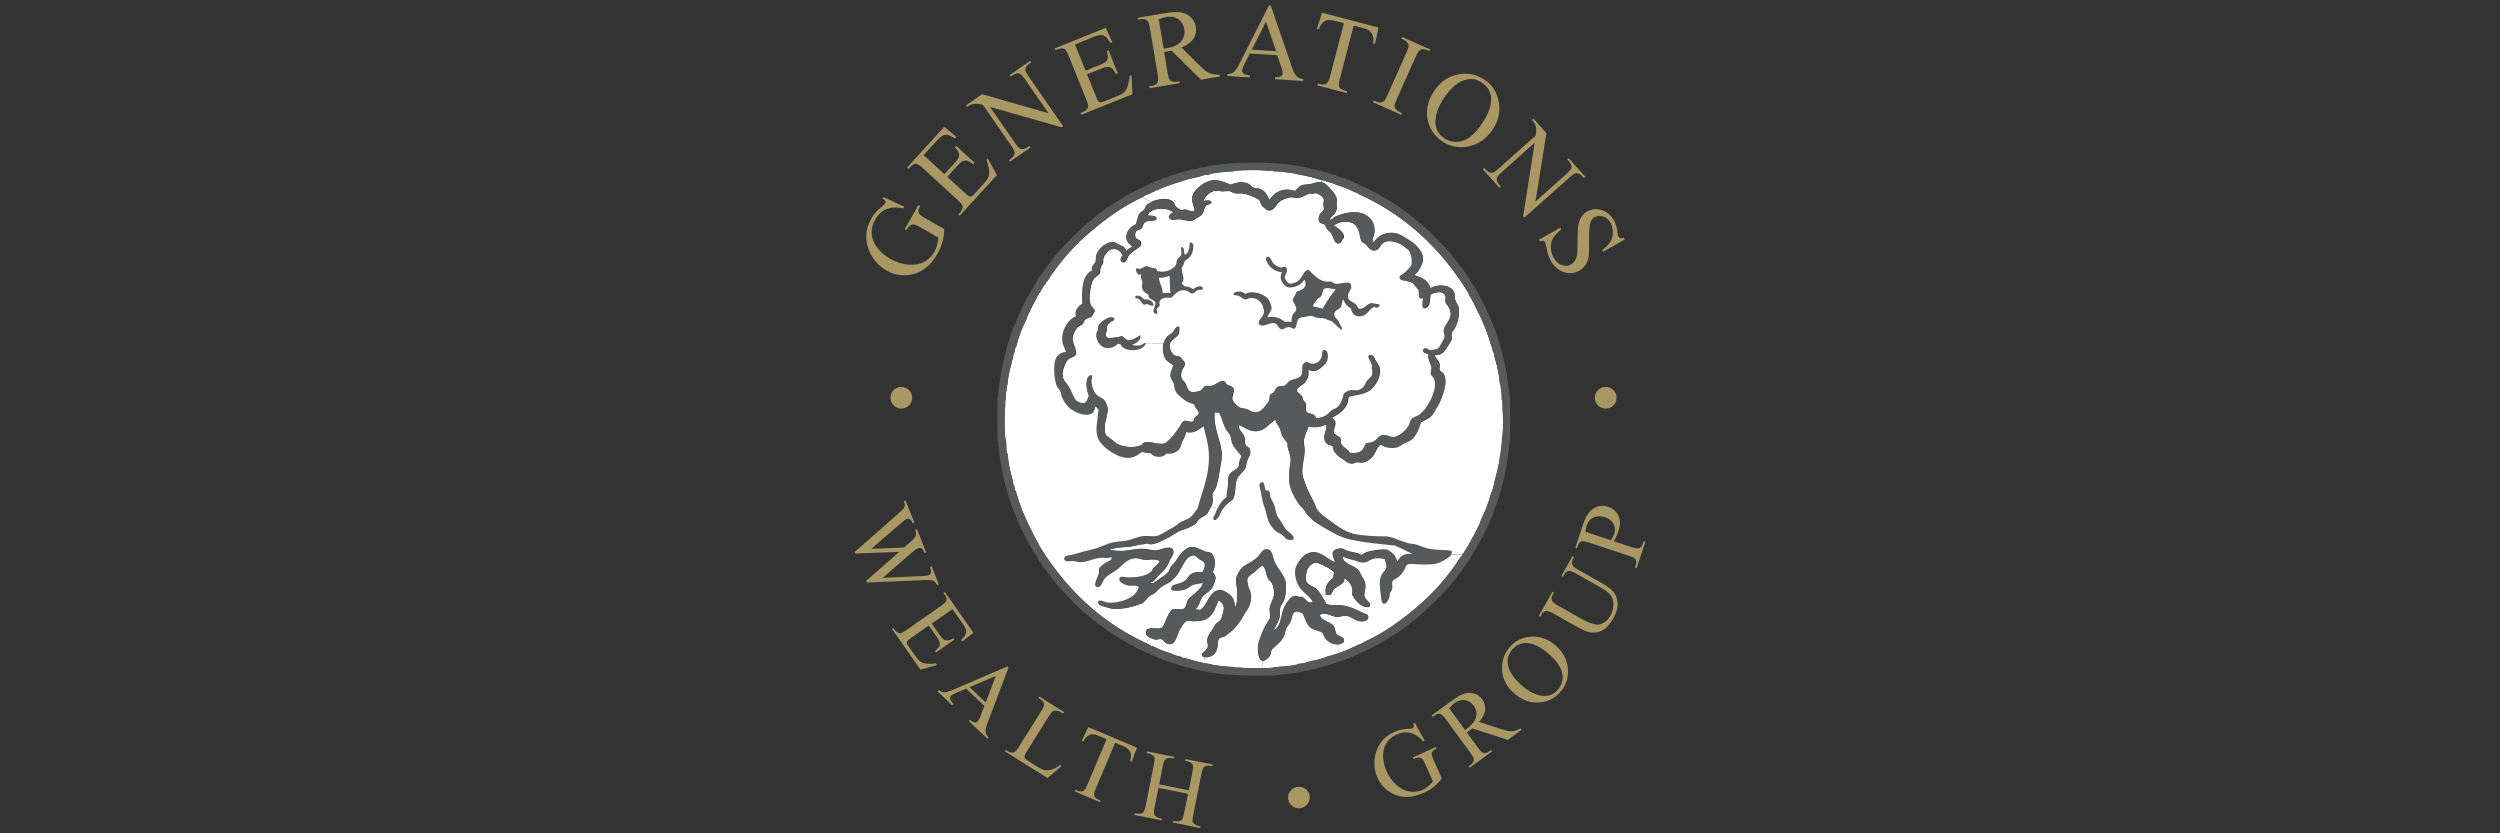 <?xml version="1.0" encoding="UTF-8" standalone="no"?>
<svg xmlns="http://www.w3.org/2000/svg" data-name="Layer 1" id="Layer_1" viewBox="0 0 300 100">
    
  <rect x="0" y="0" width="300" height="100" fill="#333333" stroke="none"/>
    
  <defs>
        
    <style>
      .cls-1 {
        fill: #58595b;
      }

      .cls-2 {
        fill: #a99764;
      }

      .cls-3 {
        fill: #fff;
      }
    </style>
      
  </defs>
    
  <path class="cls-2" d="M108.14,49.02c-.7,0-1.28-.56-1.28-1.28-.01-.73.58-1.31,1.3-1.31s1.3.58,1.3,1.3-.57,1.3-1.3,1.3h-.01Z"/>
    
  <path class="cls-2" d="M192.67,49.02c-.7,0-1.28-.56-1.28-1.28-.01-.73.58-1.31,1.3-1.31s1.3.58,1.3,1.3-.57,1.3-1.3,1.3h-.01Z"/>
    
  <path class="cls-2" d="M154.57,95.71c-.01-.73.58-1.3,1.3-1.3s1.3.57,1.3,1.28-.57,1.3-1.3,1.3-1.3-.56-1.3-1.28Z"/>
    
  <g>
        
    <path class="cls-2" d="M112.64,70.13l-.2.08c-.07-.19-.17-.33-.28-.42-.11-.09-.28-.15-.51-.19-.15-.02-.49-.02-1.02.02l-6.61.29-.08-.21,3.96-3.47-5.26.19-.08-.19,5.15-4.52c.38-.34.61-.54.67-.62.11-.12.17-.26.19-.41.02-.15-.02-.33-.1-.54l.2-.08,1.06,2.67-.2.08-.05-.13c-.07-.19-.17-.31-.3-.38-.12-.07-.25-.07-.37-.03-.12.05-.38.24-.76.57l-3.49,3.02,3.92-.16.52-.45.42-.36c.15-.14.27-.29.37-.44.05-.07.08-.15.1-.24.03-.11.04-.22.03-.32,0-.08-.04-.19-.09-.33l.2-.08,1.11,2.81-.2.08-.08-.19c-.08-.2-.18-.33-.3-.39-.12-.06-.26-.06-.4,0-.18.07-.47.28-.85.61l-3.38,2.94,4.52-.2c.5-.02.84-.06,1.01-.13.08-.03.15-.09.2-.17.05-.08.07-.16.07-.25,0-.15-.05-.34-.13-.56l.2-.08.85,2.16Z"/>
        
    <path class="cls-2" d="M114.32,73.07l-2.51,1.76.98,1.4c.25.36.48.57.67.61.26.06.57-.02.95-.26l.12.17-2.21,1.55-.12-.17c.28-.26.45-.44.5-.55.07-.13.09-.29.06-.46-.03-.17-.13-.39-.32-.66l-.98-1.4-2.1,1.47c-.28.2-.44.33-.49.4s-.06.15-.05.23c0,.09.07.22.2.39l.76,1.08c.25.36.46.6.62.73.16.13.37.21.62.26.33.06.76.05,1.29-.02l.13.19-1.98.57-3.43-4.9.17-.12.16.23c.1.15.24.27.41.35.12.07.24.08.37.05.13-.03.34-.16.65-.38l4.13-2.89c.4-.28.62-.5.66-.64.05-.2-.02-.43-.21-.69l-.16-.22.17-.12,3.43,4.9-1.34,1.05-.13-.18c.29-.3.47-.53.54-.7.07-.17.08-.35.04-.55-.04-.16-.17-.39-.39-.71l-1.22-1.74Z"/>
        
    <path class="cls-2" d="M118.12,84.7l-2.18-2.07-1.23.53c-.3.13-.5.25-.61.36-.08.09-.11.2-.09.34.02.14.16.35.41.63l-.15.15-1.77-1.68.15-.15c.27.18.48.27.61.27.27,0,.68-.12,1.24-.36l6.38-2.75.15.14-2.49,6.54c-.2.53-.29.91-.27,1.14.02.23.14.47.36.7l-.15.15-2.22-2.11.15-.15c.23.2.42.31.56.32.14.01.25-.03.34-.12.12-.12.24-.37.38-.73l.43-1.13ZM118.29,84.29l1.2-3.18-3.14,1.35,1.93,1.84Z"/>
        
    <path class="cls-2" d="M127.24,91.8l.14.13-1.68,1.43-5.1-3.19.11-.18.25.16c.28.17.53.21.77.1.13-.06.32-.28.55-.65l2.66-4.25c.26-.41.37-.7.35-.86-.04-.22-.18-.41-.43-.57l-.25-.15.11-.18,2.98,1.86-.11.18c-.35-.22-.61-.34-.8-.36-.18-.02-.33,0-.45.08-.12.07-.3.3-.54.69l-2.59,4.14c-.17.27-.26.47-.27.6,0,.09.02.18.09.26.06.08.3.26.73.52l.48.3c.5.32.88.5,1.13.55.25.05.52.04.81-.05.29-.08.64-.28,1.06-.58Z"/>
        
    <path class="cls-2" d="M136.44,89.71l-.63,1.71-.2-.08c.09-.31.12-.54.11-.7-.02-.25-.1-.46-.24-.63-.14-.17-.36-.32-.65-.45l-1.01-.43-2.31,5.46c-.19.44-.25.73-.21.88.07.2.25.36.52.48l.25.1-.08.2-3.03-1.28.08-.2.25.11c.3.13.56.13.76,0,.12-.08.27-.32.44-.72l2.31-5.46-.86-.36c-.33-.14-.58-.22-.74-.23-.21-.01-.42.05-.63.19-.21.13-.4.36-.56.67l-.2-.08.79-1.64,5.84,2.47Z"/>
        
    <path class="cls-2" d="M139.12,94.13l3.54.71.43-2.18c.08-.39.1-.65.08-.78-.02-.1-.08-.2-.19-.29-.14-.12-.3-.2-.48-.24l-.27-.05.04-.21,3.26.65-.04.21-.27-.05c-.18-.04-.36-.03-.54.03-.13.04-.23.11-.3.22-.07.11-.14.36-.21.73l-.98,4.91c-.08.39-.1.64-.08.78.02.1.08.2.18.29.15.12.31.2.49.24l.27.05-.04.21-3.26-.65.04-.21.27.05c.31.06.56.01.73-.14.12-.1.22-.38.31-.84l.46-2.32-3.54-.7-.46,2.32c-.08.39-.1.64-.08.78.02.1.08.2.19.29.14.12.3.2.48.24l.28.05-.04.21-3.26-.65.04-.21.27.05c.31.06.56.02.74-.14.11-.1.22-.38.31-.84l.98-4.91c.08-.39.1-.65.08-.78-.02-.1-.08-.2-.18-.29-.15-.12-.31-.2-.49-.24l-.27-.05.04-.21,3.26.65-.04.21-.28-.05c-.18-.04-.36-.03-.54.03-.13.04-.23.11-.3.22-.07.11-.14.36-.22.73l-.43,2.18Z"/>
        
    <path class="cls-2" d="M169.78,86.73l1.18,2.15-.18.08c-.43-.47-.86-.79-1.28-.94-.6-.22-1.24-.18-1.9.12-.9.4-1.43,1.07-1.58,1.99-.12.78,0,1.58.37,2.42.3.68.71,1.23,1.22,1.67.51.44,1.04.7,1.58.77.54.07,1.03,0,1.48-.19.26-.12.5-.26.71-.44.21-.18.41-.38.57-.61l-.92-2.05c-.16-.36-.29-.58-.39-.66-.1-.09-.22-.13-.36-.14-.14,0-.35.05-.64.18l-.09-.2,2.74-1.23.09.2-.13.06c-.27.12-.42.3-.44.52-.01.16.07.43.24.81l.97,2.17c-.3.4-.63.73-.97,1.01-.34.28-.76.52-1.23.73-1.37.61-2.6.64-3.71.08-.83-.42-1.43-1.06-1.82-1.92-.28-.62-.4-1.29-.35-1.99.05-.84.3-1.58.76-2.22.38-.54.93-.96,1.64-1.28.26-.12.5-.2.73-.25.23-.05.57-.09,1.02-.12.23-.01.37-.04.44-.07.07-.03.11-.09.13-.17.02-.08,0-.21-.07-.4l.19-.09Z"/>
        
    <path class="cls-2" d="M182.6,87.57l-1.67,1.22-4.26-1.38c-.15.12-.28.22-.38.29-.04.03-.08.06-.13.09-.05.03-.1.06-.15.1l1.33,1.82c.29.39.51.61.67.64.22.05.44-.01.68-.18l.24-.18.13.17-2.69,1.96-.13-.17.24-.17c.26-.19.39-.42.38-.67,0-.14-.14-.39-.4-.75l-2.96-4.05c-.29-.39-.51-.61-.67-.64-.22-.05-.45.02-.68.19l-.24.17-.12-.17,2.28-1.67c.67-.49,1.19-.8,1.58-.93.39-.13.79-.15,1.2-.05.41.1.75.33,1.01.69.28.39.4.81.36,1.28-.04.47-.29.95-.73,1.45l2.61.85c.6.2,1.05.29,1.36.27.31-.02.65-.14,1.02-.35l.12.17ZM175.8,87.6c.06-.04.11-.08.15-.11.04-.03.08-.06.11-.08.6-.44.95-.9,1.07-1.38.11-.48.03-.92-.27-1.32-.29-.39-.64-.62-1.06-.69-.42-.07-.84.05-1.24.34-.18.13-.4.34-.66.62l1.9,2.61Z"/>
        
    <path class="cls-2" d="M181.24,77.58c.67-.75,1.54-1.14,2.6-1.18,1.06-.04,2.02.32,2.87,1.09.88.79,1.36,1.72,1.44,2.79.08,1.07-.23,2-.94,2.79-.71.8-1.6,1.21-2.65,1.24-1.05.03-2.02-.35-2.92-1.16-.92-.82-1.39-1.81-1.4-2.95-.02-.99.32-1.87.99-2.62ZM181.48,77.94c-.46.52-.64,1.1-.54,1.76.13.82.65,1.64,1.57,2.46.94.85,1.85,1.3,2.72,1.35.66.04,1.22-.2,1.68-.71.49-.54.68-1.18.57-1.91-.11-.73-.61-1.51-1.53-2.33-.99-.89-1.9-1.35-2.73-1.4-.67-.03-1.25.22-1.74.78Z"/>
        
    <path class="cls-2" d="M187.54,69.21l-.18-.1,1.35-2.39.18.1-.14.25c-.15.27-.15.53-.01.8.06.13.28.3.66.51l2.74,1.55c.68.38,1.17.75,1.46,1.09.3.35.47.79.51,1.34.04.54-.12,1.16-.51,1.83-.42.74-.86,1.23-1.33,1.46-.47.24-.97.31-1.49.23-.36-.06-.94-.32-1.75-.78l-2.64-1.49c-.42-.23-.72-.33-.91-.29-.19.04-.36.19-.51.45l-.14.25-.18-.1,1.65-2.92.18.1-.15.26c-.16.28-.18.53-.07.75.07.15.3.33.68.55l2.95,1.66c.26.15.58.29.94.44.37.14.68.21.94.19.26-.02.52-.11.78-.28.26-.17.48-.42.68-.77.25-.44.38-.89.38-1.35,0-.46-.11-.84-.34-1.13-.23-.3-.7-.65-1.42-1.05l-2.74-1.55c-.42-.24-.71-.34-.87-.31-.22.05-.4.2-.55.45l-.14.25Z"/>
        
    <path class="cls-2" d="M193.64,64.94l2.15.71c.46.15.77.2.91.13.21-.08.35-.27.45-.55l.09-.28.2.07-1.04,3.16-.2-.07.09-.28c.1-.31.08-.57-.08-.77-.09-.11-.34-.23-.76-.37l-4.76-1.58c-.46-.15-.77-.2-.91-.14-.21.09-.36.27-.45.55l-.09.28-.2-.07.89-2.7c.22-.66.46-1.16.72-1.49.26-.34.6-.58,1.01-.73.41-.15.83-.16,1.28-.01.6.2,1.03.56,1.27,1.08.25.52.25,1.14,0,1.87-.06.18-.13.37-.23.56-.09.2-.2.41-.33.63ZM193.33,64.83c.1-.18.18-.34.25-.48.07-.14.12-.27.15-.37.12-.38.09-.75-.11-1.12-.2-.37-.53-.63-1-.79-.32-.11-.64-.14-.95-.1-.32.04-.58.16-.8.35-.21.19-.37.44-.47.75-.06.18-.11.43-.13.75l3.06,1.01Z"/>
      
  </g>
    
  <g>
        
    <path class="cls-2" d="M106.05,23.66l2.46,1.15-.11.19c-.7-.14-1.28-.14-1.75,0-.68.2-1.22.65-1.62,1.34-.54.95-.58,1.89-.11,2.81.4.78,1.03,1.41,1.91,1.91.71.41,1.44.64,2.18.7.74.06,1.38-.06,1.9-.35.53-.29.92-.67,1.19-1.14.16-.27.27-.56.35-.86.08-.3.12-.6.12-.92l-2.15-1.23c-.37-.21-.63-.32-.78-.33-.15,0-.29.03-.41.11-.13.08-.28.28-.45.58l-.21-.12,1.64-2.89.21.12-.08.14c-.16.29-.18.54-.05.75.09.15.34.34.74.57l2.28,1.3c-.01.55-.08,1.06-.21,1.53-.13.47-.33.96-.62,1.46-.82,1.44-1.91,2.27-3.26,2.49-1.01.17-1.97,0-2.88-.53-.66-.37-1.19-.89-1.62-1.55-.5-.78-.76-1.61-.77-2.48,0-.73.2-1.46.62-2.21.15-.27.32-.5.49-.7.17-.2.45-.46.83-.78.19-.16.31-.28.35-.35.04-.07.04-.15,0-.23-.04-.09-.14-.19-.32-.31l.12-.2Z"/>
        
    <path class="cls-2" d="M110.83,18.61l2.5,2.29,1.27-1.39c.33-.36.5-.65.5-.87,0-.29-.16-.61-.51-.96l.16-.17,2.2,2.02-.16.17c-.35-.24-.59-.38-.71-.41-.16-.04-.33-.03-.51.04-.18.07-.39.24-.63.5l-1.27,1.39,2.09,1.91c.28.26.46.4.55.43.08.03.17.03.26,0,.09-.03.22-.13.38-.31l.98-1.07c.33-.36.54-.64.64-.85.1-.21.14-.45.13-.74-.02-.37-.13-.83-.33-1.39l.17-.19,1.09,2-4.46,4.88-.17-.16.21-.22c.14-.15.23-.32.28-.52.04-.15.03-.28-.04-.41-.07-.13-.25-.33-.56-.61l-4.11-3.76c-.4-.37-.69-.55-.85-.56-.23,0-.46.13-.7.39l-.21.22-.17-.16,4.46-4.88,1.45,1.2-.17.18c-.39-.24-.69-.38-.88-.41-.2-.03-.4,0-.61.09-.16.08-.38.28-.67.59l-1.59,1.74Z"/>
        
    <path class="cls-2" d="M115.94,12.63l1.91-1.33,7.98,2.29-2.82-4.06c-.3-.43-.54-.67-.71-.71-.23-.06-.48.01-.76.2l-.24.17-.13-.19,2.45-1.7.13.19-.25.17c-.3.21-.45.44-.45.71,0,.16.14.44.41.84l4.12,5.94-.19.13-8.59-2.45,3.01,4.34c.3.43.54.67.7.71.23.05.49-.01.76-.2l.25-.17.13.19-2.45,1.7-.13-.19.24-.17c.3-.21.45-.45.45-.71,0-.16-.14-.44-.41-.84l-3.4-4.9c-.37-.1-.63-.15-.79-.15-.16,0-.36.03-.61.11-.12.04-.29.13-.49.27l-.13-.19Z"/>
        
    <path class="cls-2" d="M129,5.33l1.27,3.15,1.75-.7c.45-.18.73-.37.83-.57.13-.26.12-.62-.04-1.09l.22-.09,1.11,2.77-.22.09c-.21-.37-.37-.59-.46-.68-.13-.11-.28-.17-.48-.18-.19-.01-.45.05-.79.18l-1.75.7,1.06,2.62c.14.35.24.56.31.62.06.06.14.1.24.12.1.01.25-.02.47-.11l1.35-.54c.45-.18.76-.34.94-.49.18-.14.32-.35.44-.61.14-.34.25-.81.3-1.4l.23-.09.12,2.27-6.13,2.47-.09-.22.28-.11c.19-.08.35-.19.48-.35.1-.11.15-.24.14-.38,0-.14-.09-.41-.24-.8l-2.08-5.17c-.2-.5-.38-.8-.53-.87-.2-.1-.47-.08-.8.05l-.28.11-.09-.22,6.13-2.47.79,1.71-.23.09c-.25-.39-.46-.64-.62-.75-.16-.12-.36-.18-.59-.18-.18,0-.47.09-.86.24l-2.18.88Z"/>
        
    <path class="cls-2" d="M146.37,9.18l-2.26.38-3.53-3.48c-.21.04-.38.08-.52.1-.05,0-.11.02-.18.03-.06,0-.13.02-.19.02l.41,2.46c.09.53.2.85.34.96.19.16.44.21.76.16l.33-.06.04.23-3.63.61-.04-.23.32-.05c.36-.06.59-.22.71-.48.07-.14.06-.46-.02-.94l-.91-5.47c-.09-.53-.2-.85-.34-.96-.19-.16-.45-.21-.77-.15l-.32.05-.04-.23,3.08-.52c.9-.15,1.57-.2,2.02-.14.45.06.85.24,1.21.54.36.3.57.7.66,1.18.09.52,0,1-.28,1.44-.28.44-.76.8-1.44,1.07l2.15,2.14c.49.49.9.8,1.22.94.32.14.71.19,1.18.16l.04.23ZM139.64,5.84c.08-.01.15-.02.21-.03.06,0,.11-.01.14-.02.81-.13,1.39-.41,1.74-.83.35-.42.48-.9.39-1.44-.09-.53-.33-.93-.71-1.21-.39-.28-.85-.37-1.4-.28-.24.04-.56.13-.96.28l.59,3.52Z"/>
        
    <path class="cls-2" d="M153.29,6.63l-3.31-.21-.67,1.31c-.16.32-.25.57-.26.73,0,.13.05.25.16.36.12.11.38.19.79.24l-.02.23-2.7-.17.02-.23c.36-.04.6-.11.71-.2.23-.19.49-.58.79-1.18l3.47-6.85h.22s2.52,7.33,2.52,7.33c.2.59.4.97.58,1.16.18.18.45.3.8.34l-.02.23-3.38-.22.02-.23c.34,0,.58-.04.7-.13.13-.09.19-.2.2-.34.01-.19-.05-.48-.2-.89l-.44-1.26ZM153.15,6.15l-1.23-3.55-1.71,3.36,2.94.19Z"/>
        
    <path class="cls-2" d="M165.42,3.29l-.42,1.97-.23-.06c.04-.35.05-.62,0-.78-.06-.27-.19-.49-.37-.66-.18-.17-.44-.3-.79-.38l-1.17-.3-1.65,6.34c-.13.51-.16.84-.08,1,.11.21.33.36.65.44l.29.08-.06.23-3.52-.92.06-.23.29.08c.35.09.63.05.83-.12.12-.11.25-.39.37-.86l1.65-6.34-1-.26c-.39-.1-.67-.14-.85-.13-.23.02-.45.12-.66.3-.21.18-.38.46-.5.82l-.23-.06.61-1.92,6.78,1.77Z"/>
        
    <path class="cls-2" d="M168.22,13.56l-.1.21-3.36-1.5.1-.21.28.12c.32.14.6.16.83.03.15-.08.33-.36.54-.83l2.26-5.06c.18-.4.27-.67.28-.82,0-.11-.04-.23-.13-.35-.13-.17-.28-.29-.47-.38l-.28-.12.1-.21,3.36,1.5-.1.21-.28-.13c-.32-.14-.59-.15-.83-.03-.15.08-.33.36-.54.82l-2.26,5.06c-.18.4-.27.67-.28.82,0,.11.04.23.13.36.12.17.28.29.46.37l.28.13Z"/>
        
    <path class="cls-2" d="M178.2,9.61c.92.63,1.47,1.53,1.67,2.69.19,1.16-.07,2.26-.79,3.3-.74,1.07-1.69,1.73-2.86,1.97-1.17.24-2.23.03-3.19-.63-.97-.67-1.55-1.58-1.74-2.72-.19-1.15.1-2.27.85-3.37.77-1.12,1.78-1.77,3.04-1.96,1.09-.16,2.09.08,3.02.72ZM177.84,9.92c-.63-.44-1.3-.55-2.01-.34-.88.26-1.7.95-2.48,2.07-.79,1.15-1.16,2.21-1.09,3.17.05.73.39,1.31,1.01,1.74.66.46,1.39.58,2.18.36.79-.22,1.57-.89,2.33-2,.83-1.21,1.21-2.27,1.15-3.2-.06-.74-.42-1.34-1.1-1.8Z"/>
        
    <path class="cls-2" d="M184.02,14.24l1.55,1.74-1.31,8.2,3.69-3.29c.39-.35.6-.61.62-.79.03-.23-.07-.48-.29-.73l-.2-.22.17-.16,1.99,2.23-.17.16-.2-.23c-.24-.27-.49-.39-.76-.36-.16.02-.42.19-.78.51l-5.4,4.81-.15-.17,1.39-8.82-3.94,3.52c-.39.35-.6.61-.62.78-.03.24.07.48.29.73l.2.23-.17.16-1.99-2.23.17-.16.2.22c.24.27.5.39.76.36.16-.02.42-.19.78-.51l4.45-3.97c.05-.38.07-.65.05-.81-.02-.16-.08-.36-.18-.6-.05-.12-.16-.27-.33-.45l.17-.16Z"/>
        
    <path class="cls-2" d="M194.97,28.74l-2.58,1.46-.11-.2c.46-.35.79-.69.98-1.02.2-.34.29-.71.29-1.12,0-.41-.1-.79-.29-1.13-.22-.38-.51-.63-.88-.75-.37-.12-.71-.09-1.01.07-.23.13-.39.32-.49.59-.15.38-.21,1.13-.19,2.25.02.91,0,1.55-.06,1.92-.06.37-.18.7-.38.99-.19.29-.44.52-.74.69-.57.32-1.18.37-1.83.17-.66-.21-1.18-.66-1.57-1.35-.12-.22-.22-.43-.3-.64-.05-.12-.11-.4-.2-.82-.09-.42-.16-.68-.21-.78-.05-.09-.12-.15-.21-.17-.09-.02-.22,0-.41.07l-.11-.2,2.56-1.45.12.2c-.48.4-.81.75-.99,1.06-.18.31-.26.68-.25,1.12.01.43.13.85.35,1.24.26.46.59.75.98.88.39.13.75.1,1.09-.09.18-.1.34-.26.47-.47.13-.21.22-.46.26-.77.03-.21.04-.73.04-1.57,0-.84.03-1.46.09-1.85.06-.39.18-.73.36-1.01.18-.28.42-.51.73-.69.54-.3,1.11-.36,1.73-.16.62.19,1.11.61,1.47,1.24.22.4.36.87.42,1.43.02.26.06.43.11.51.05.1.13.16.22.19.09.03.23.01.43-.05l.11.2Z"/>
      
  </g>
    
  <g>
        
    <path class="cls-1" d="M161.09,66.78l.46-.7s.03.01.05.02c.61.24,1.45.24,1.76.54.36-.26.74-.42,1.31-.51.52-.08,1.26-.25,1.79-.11.21.05.71.47.83.6.19.22.21.5.43.77.28-.61.83-.95,1.79-.88-.72-.32-1.39-.69-2.13-.99-1.82-.22-3.7-.33-5.28-.73l.18-.75c.31.08.67.14.92.17.93.1,1.97.16,2.99.17.66,0,1.32.31,1.91.54.26.1.53.18.8.26.29.08.58.08.88.14.31.06.64.24.97.34.34.1.67.2,1.05.26.78.12,1.61.03,2.36.2.05.17.03.31-.02.42-.09.2-.29.34-.44.43-.47.3-.96.63-1.68.71-.62.07-1.27.07-1.91.03-.42-.02-.94-.1-1.2.03-.21.1-.26.4-.4.65-.19.34-.44.63-.74.88-.23.19-.59.28-.68.51-.08.2.03.62-.03.91-.03.16-.22.32-.26.46-.04.13-.01.32-.06.48-.11.39-.4.89-.71.82-.27-.05-.3-.86-.34-1.17-.12-.84-.22-1.63.09-2.28.15-.33.5-.57.57-.85.1-.43-.16-.76-.2-1.08-.53-.06-.93-.14-1.39,0-.5.15-.75.52-1.39.43-.37-.05-.75-.26-1.17-.34-.41-.08-.77-.25-1.11-.37Z"/>
        
    <path class="cls-3" d="M160.09,75.23c-.39-.7-1.51-.64-1.71-1.42.63-.48,1.44.23,2.11.23.28,0,.73-.18,1.08-.14.49.06.93.46,1.39.6.64.2,1.47,0,1.17-.71-1.01-.36-1.96-1.03-3.13-1.14-.57-.05-1.24.07-1.82-.17-.22-.35-.4-.72-.62-1.06l.57-.1c.13.1.33.13.51.06.21-.09.24-.43.4-.63.35-.44,1.4-.61,1.28-1.39.57.44,1.12.9.94,2.02.32.55.68,1.04,1.25,1.34.25.13.85.27.91-.09.03-.21-.25-.43-.37-.57-.17-.19-.27-.35-.34-.6.03-.41.16-.83.14-1.22-.02-.5-.28-.82-.48-1.17-.14-.24-.23-.5-.37-.66-.56-.62-1.76-.64-1.91-1.62.34.12.7.29,1.11.37.42.08.79.29,1.17.34.64.09.89-.28,1.39-.43.47-.14.87-.06,1.39,0,.04.32.3.65.2,1.08-.07.29-.42.53-.57.85-.31.65-.21,1.44-.09,2.28.04.31.07,1.11.34,1.17.31.06.6-.43.71-.82.04-.17.01-.35.06-.48.04-.13.23-.3.26-.46.06-.29-.06-.71.03-.91.1-.23.45-.32.68-.51.31-.25.55-.54.74-.88.14-.25.18-.55.4-.65.26-.12.77-.05,1.2-.03.64.04,1.28.04,1.91-.03.72-.08,1.21-.41,1.68-.71.14-.09.35-.23.44-.43l1.32.03c-.03.14-.11.31-.19.29-1.45,2.29-3.2,4.28-5.21,5.98-1.85,1.57-3.85,3.05-6.23,4.15-.17.13-.53.3-.83.4-.68.34-1.46.68-2.28.98l-.33-1.01c.27,0,.55-.08.82-.26.31-.69-.55-.66-.8-.97-.19-.23-.17-.62-.31-.88Z"/>
        
    <path class="cls-3" d="M156.96,70.05c-.28-.25-.3-.57-.23-1.08.09-.67.25-.93.63-1.22.46-.36.76-.21,1.22,0,.57.26,1.13.53,1.51.91-.06.24-.04.38-.08.63-.51.44-1.09.97-.91,1.99,0,0,.02.02.03.03l-.57.1c-.17-.27-.37-.53-.63-.76-.28-.24-.7-.35-.97-.6Z"/>
        
    <path class="cls-3" d="M157.48,36.76c.2-.28.32-.59.57-.85.14-.15.36-.22.48-.4.18-.26.12-.62.37-.88.43-.15.98,0,1.42.09-.6.72-1.11,1.52-1.59,2.36-.41-.11-.82-.22-1.25-.31Z"/>
        
    <path class="cls-3" d="M156.45,53c.07-.73.38-1.25.6-1.85.66.28,1.71.02,2.1-.23.17.51-.3,1.1-.23,1.71.06.55.44.81,1,.85.05.91.74,1.3,1.34,1.71.32.22.59.48,1.11.43.19-.02.23-.12.4-.14.24-.03.49.06.74.03.49-.06.97-.42,1.23-.74.34-.43.6-1.35.97-1.37.16,0,.38.18.54.23.25.07.66.11.91.11.61,0,.89-.28,1.28-.51.25-.15.56-.23.74-.34.74-.45,1.07-1.37,1.34-2.22.4-.21.89-.4,1.25-.74.2-.19.35-.53.54-.85.19-.32.39-.61.51-.91.34-.86.99-2.36.4-3.33-.08-.13-.4-.27-.45-.43-.08-.23.04-.48,0-.68-.1-.47-.46-.65-.6-1.11.92.06,1.26-.54,1.59-1.11.14-.24.37-.52.43-.74.06-.24-.03-.49,0-.71.04-.29.34-.53.45-.77.28-.57.51-1.38.43-2.22-.05-.48-.35-.73-.46-1.14-.1-.35,0-.56-.11-.85-.34-.88-1.95-1.07-2.84-.48-.25-.92-1.01-1.32-1.93-1.56.11-.18.3-.27.43-.46.18-.26.52-.88.57-1.19.14-.86-.35-1.47-.74-1.88-.25-.26-.61-.53-.97-.74-.71-.42-1.3-.91-2.28-.82-.87.07-1.45.48-1.88,1.14-.33-.27-.03-.64.03-.91.33-1.62-.81-2.64-2.19-2.71-.95-.04-2.08.31-2.65.65-.14.09-.27.34-.48.23.08-.31.38-.43.54-.65.13-.17.27-.43.31-.68.02-.15-.03-.35-.03-.54,0-.2.06-.37.03-.54-.08-.48-.35-.81-.65-1.14-.34-.36-.68-.85-1.2-.93l.04-.25c.2.05.54.07.59.19.47.07.86.22,1.22.4.77.22,1.48.51,2.13.85.17.02.4.12.43.2,5.81,2.61,10.09,6.76,13.26,11.95-.03.11.1.1.03.17.31.45.6.99.85,1.56.73,1.41,1.37,2.88,1.85,4.61.15.18.13.45.2.68.02.06.09.11.11.17.06.16.04.34.09.51.1.37.22.75.31,1.14.16.66.24,1.34.34,2.14-.02.12.06-.02.06.06.02.6.18,1.06.14,1.71-.02.13.06-.02.06.06.02,1.24.18,2.53.06,3.84-.02.26-.06.72-.11.8.03.65-.11,1.12-.14,1.71.02.13-.06-.02-.06.06-.08,1.2-.39,2.22-.65,3.27-.06.23-.03.49-.2.68,0,.24-.09.51-.14.65-.02.06,0,.04-.06.03-.33,1.27-.75,2.34-1.25,3.33-.07.36-.29.69-.43,1-.05.11-.06.25-.17.28-.15.55-.55.95-.68,1.42-.1,0-.06.15-.17.14.06.11-.04.08-.03.2-.31.32-.44.81-.77,1.11,0,0,0,.02,0,.02l-1.32-.03c.05-.12.07-.26.02-.42-.75-.16-1.58-.08-2.36-.2-.39-.06-.72-.15-1.05-.26-.33-.1-.65-.28-.97-.34-.31-.06-.6-.06-.88-.14-.27-.08-.53-.16-.8-.26-.59-.23-1.25-.54-1.91-.54-1.01,0-2.05-.06-2.99-.17-.25-.03-.61-.1-.92-.17-.18-.05-.35-.1-.47-.14-.74-.29-1.48-.83-2.08-1.28-.68-.5-1.4-.93-1.76-1.59-.08-.15-.09-.29-.17-.46-.39-.82-.9-1.66-1.22-2.62-.11-.32-.25-.69-.29-.99-.11-1.05.27-1.99.26-2.99,0-.34-.11-.64-.08-.94Z"/>
        
    <path class="cls-1" d="M153.41,75.08c.29-.56.37-1.39.63-2.05.17-.44.77-1.4,1.25-1.48.35-.06.58.16.99.11.41.18.71.94,1.23.57-.45-.77-1.41-1.22-1.79-2.1-.24-.55-.41-1.33-.26-1.88.19-.68.82-1.52,1.42-1.79,1.41-.64,2.28.67,3.3,1.02-.09-.4-.46-.93-.17-1.31.14-.18.54-.33.85-.34.29,0,.45.13.69.24l-.46.7c.15.98,1.35,1,1.91,1.62.14.15.23.42.37.66.2.35.46.67.48,1.17.02.39-.11.81-.14,1.22.06.25.17.4.34.6.12.14.4.36.37.57-.06.35-.66.22-.91.09-.57-.3-.93-.79-1.25-1.34.18-1.12-.37-1.58-.94-2.02.12.78-.93.95-1.28,1.39-.16.2-.19.54-.4.63-.18.07-.37.05-.51-.06-.01-.01-.02-.02-.03-.03-.18-1.03.4-1.55.91-1.99.04-.25.02-.39.08-.63-.37-.38-.93-.65-1.51-.91-.47-.21-.76-.36-1.22,0-.37.29-.54.56-.63,1.22-.07.51-.05.83.23,1.08.27.25.69.35.97.6.26.23.46.48.63.76.22.35.4.72.62,1.06.58.24,1.25.12,1.82.17,1.17.11,2.13.78,3.13,1.14.3.71-.53.91-1.17.71-.47-.14-.91-.54-1.39-.6-.35-.04-.8.14-1.08.14-.67,0-1.48-.71-2.11-.23.19.78,1.31.72,1.71,1.42.15.27.12.65.31.88.25.31,1.1.27.8.97-.27.18-.54.26-.82.26-.77,0-1.5-.62-1.63-1.31-.39-.36-.96-.34-1.37-.6-.62-.38-.75-1.12-1.08-1.79-.24-.14-.65-.32-.97-.17-.26.13-.32.85-.45,1.14-.13.29-.32.48-.47.68l-1.07-.09s.04-.07.06-.1Z"/>
        
    <path class="cls-3" d="M151.54,79.3c.27,0,.69-.35.84-.6.13-.22.12-.49.2-.74.6-.6,1.32-.98,1.62-2.02.03-.11.02-.25.06-.37.04-.1.09-.19.16-.29.15-.2.34-.39.47-.68.13-.29.19-1.01.45-1.14.31-.15.72.03.97.17.33.67.46,1.41,1.08,1.79.41.26.97.24,1.37.6.13.69.85,1.31,1.63,1.31l.33,1.01c-.49.18-1,.34-1.51.47-.6.27-1.39.42-2.19.6-.18.04-.36.13-.54.17-.25.05-.44.04-.71.09-.05.02.02.04-.03.06-.89.22-1.89.26-2.93.34-.12-.02.02.06-.06.06-.39.02-.78.04-1.18.06l-.03-.88Z"/>
        
    <path class="cls-1" d="M151.73,60.83c-.24-.6-.31-1.24-.43-1.82-.08-.4-.26-.75-.06-1.08.57-.35.47.61.65.91.11.04.31-.03.4.08.15.26.08.53.2.83.12.28.31.55.43.88.11.31.13.67.26,1.02.12.33.33.61.51.88.21.31.35.63.51.85.18.27.6.54.8.74.04.04.29.3.23.51-.08.26-.5.1-.71.11-.27-.1-.39-.35-.63-.54-.29-.23-.68-.33-.94-.6-.22-.23-.55-.66-.71-1.02-.22-.5-.27-1.15-.51-1.76Z"/>
        
    <path class="cls-1" d="M158.04,35.9c-.25.27-.36.58-.57.85.43.09.84.2,1.25.31.48-.84,1-1.64,1.59-2.36-.44-.08-.99-.24-1.42-.09-.25.26-.19.62-.37.88-.12.18-.34.25-.48.4ZM148.51,35.45c-.18-.05-.32.06-.48-.14.07-.26.56-.31.85-.28.25.03.45.23.6.28.7-.49,2.06-.02,2.62.51.27.26.5.89.48,1.22-.02.45-.41.62-.48,1.08.81-.2,1.68.12,2.1.57.25-.06.56-.09.8,0-.03-.3.02-.63.11-.85.11-.25.39-.42.43-.6.09-.46-.33-.82-.43-1.25.15-.31.37-.56.46-.94.4-.14.92-.33,1.05-.68.09-.24.05-.73-.11-.74-.07,0-.23.3-.34.4-.36.34-1.39.72-1.88.34-.44-.33-.86-1.06-.43-1.65-.86-.1-1.43-.54-1.79-1.17-.11-.18-.33-.72.14-.68.27.02.4.55.57.74.16.19.65.55,1,.54.14,0,.22-.13.37-.11.24.03.3.29.28.54-.02.2-.25.55-.26.71,0,.3.34.72.57.77.35.07.89-.18,1.08-.34.39-.35.52-.79.85-1.17.13-.03.22-.1.34-.14.67.59,1.15,1.28,2.11,1.42.17.02.45-.03.6,0,.16.03.34.23.54.26.6.09,1.73-.49,1.88.2.12.56-.51.87-.37,1.48.1.43.76.52,1.05.91.08.2.13.36.31.4.48.1.83-.48,1.31-.65.18-.06.39.02.63.06.13.02.44,0,.48.17.06.27-.47.39-.63.17-.09.07-.17.16-.31.17-.4.41-.83,1.14-1.74.97-.4-.07-.66-.45-.74-.91-.44-.23-.75-.58-.91-1.08-.28.29-.12.54-.31.88-.22.38-.97.41-.77,1.06.07.24.36.44.51.71.1.17.15.35.23.51.08.15.22.31.17.48-.53-.26-.81-.78-1.31-1.08-.36-.05-.65-.29-1.02-.34-.15-.02-.31.02-.46,0-.42-.05-.67-.29-1.17-.26-.14.01-.29.09-.45.11-.34.06-.67.04-.85.28-.18.23-.21,1.06-.46,1.14-.17.06-.35-.14-.51-.17-.15-.03-.35-.01-.48.03-.18.05-.33.24-.51.23-.37-.03-.48-.61-.8-.71-.52-.24-1.15.36-1.71.23-.13-.03-.27-.17-.28-.31-.03-.3.51-.76.6-1.08.12-.47-.11-1.1-.37-1.39-.28-.32-.74-.61-1.36-.48-.15.03-.27.14-.43.14-.36,0-.6-.37-.97-.48Z"/>
        
    <path class="cls-3" d="M145.84,20.75c.7-.1,1.46-.14,2.24-.21.13.02-.02-.06.06-.06,1.29-.08,2.7-.12,3.98,0,.21.02.63-.05.65.06,1.06.05,2.04.17,2.93.34.07.01.04,0,.03.06.98.09,1.93.41,2.82.65.01,0,.03,0,.04,0l-.04.25s-.03,0-.05,0c-.55-.05-.92.21-1.34.26-.41.04-.74.03-1.05.17-.23.11-.59.6-.74.63-.12.02-.29-.09-.43-.11-1.32-.22-2.1.45-2.62,1.2-.23-.61-.56-1.12-1.14-1.34-.23-.08-.51-.03-.77-.14-.22-.09-.35-.31-.54-.43-.64-.36-1.58-.2-2.19.08-.58-.22-1.15-.52-1.87-.53l.02-.88Z"/>
        
    <path class="cls-3" d="M145.5,59.26c.04-.18.23-.33.31-.51.31-.66.44-1.53.6-2.47.11-.67.27-1.32.2-2.02-.16-1.59-.98-2.84-.85-4.7,0-.05.02-.07.06-.09.15.02.3.04.48.03.4.6.49,1.46.91,2.13.14.22.36.38.46.63.13.34.12.66.23.94.23.59.74,1.03,1.11,1.51-.13.37-.35.74-.31,1.2-.23.53-.92.56-1.17,1.11-.17.37-.11.86-.14,1.31-.04.46-.21.88-.14,1.31-.48.31-.81.79-1.07,1.33l-.86-.1c.12-.24.22-.5.23-.86,0-.22-.09-.47-.03-.74Z"/>
        
    <path class="cls-3" d="M145.15,79.67c-.23-.02-.47-.06-.7-.1l.12-.7c.06,0,.12,0,.18,0,.74-.02,1.25-.53,1.34-1.34.05-.43-.02-.81.31-1,.16-.09.33-.07.43-.11.15-.07.32-.22.48-.34.86-.61,1.51-1.47,2.02-2.45.14-.27.36-.49.48-.74.23-.47.35-1.1.28-1.6-.05-.38-.29-.7-.37-1.11-.04-.21-.09-.52-.06-.71.06-.34.62-.64.88-.85.3-.25.54-.58.97-.77.45.44.35,1.08.66,1.59.13.22.35.35.45.54.17.3.27.85.26,1.31-.02.58-.5,1.13-.54,1.82-.02.29.1.6.08.88-.02.29-.24.53-.4.8-.32.55-.52.94-.74,1.59-.11.31-.25.63-.29.88-.1.71-.06,1.99.51,2.02h.02l.03.88c-.94.03-1.89.03-2.81-.06-.22-.02-.63.06-.65-.06-1.06-.05-2.04-.17-2.93-.34-.07-.01-.04,0-.03-.06Z"/>
        
    <path class="cls-3" d="M139.49,35.25c.02-.82-.42-1.17-.43-1.96.55.04.97-.06,1.28-.26.12.64-.04,1.38.17,2.08-.2.19-.78,0-1.02.14Z"/>
        
    <path class="cls-3" d="M137.93,77.36c-.12-.05-.23-.11-.35-.16l.34-.73c.23.13.54.25.72.27.25.02.47-.11.68-.06.25.06.37.36.6.48,1.11.62,1.27-1.02,1.68-1.71.21-.35.52-.87.82-.94.28-.06.55.04.8.03.7-.03,1.14-.05,1.59-.31.77-.45,1.06-1.41,1.39-2.19.39.18.63.53.65.91.02.29-.23,1.16-.34,1.37-.11.21-.4.33-.57.51-.16.17-.32.46-.48.74-.26.43-.6.74-.6,1.34,0,.27.13.5.06.74-.04.13-.23.35-.34.48-.1.12-.38.29-.37.45,0,.17.17.25.36.28l-.12.7c-.73-.14-1.44-.36-2.12-.56-.2-.05-.57-.06-.62-.2-.47-.07-.87-.22-1.22-.4-.77-.22-1.48-.51-2.13-.85-.18-.02-.41-.11-.43-.2Z"/>
        
    <path class="cls-3" d="M138.11,24.25l-1.03-.61c.17-.13.53-.3.83-.4,1.09-.54,2.42-1.1,3.78-1.45.6-.27,1.39-.42,2.19-.6.18-.04.36-.13.54-.17.25-.05.44-.04.71-.09.04-.02-.02-.04.03-.06.22-.06.45-.1.69-.14l-.02.88c-.12,0-.25,0-.38.02-.87.12-2.1,1.02-2.34,1.85-.21.76.23,1.13.23,1.82-.48.26-1.01-.43-1.54-.06-.29-.2-.56-.26-.74-.51-.08-.11-.08-.27-.17-.4-.52-.7-1.93-.5-2.78-.1Z"/>
        
    <path class="cls-1" d="M136.19,35.68c.29-.48.94.02,1.11.29.6-.1,1.03.19,1.14.68-.24.14-.54-.04-.71-.14-.17.04-.38.09-.57.03-.19-.23-.3-.53-.57-.68-.15-.04-.35-.03-.4-.17Z"/>
        
    <path class="cls-1" d="M139.07,33.29c0,.79.45,1.14.43,1.96.25-.14.82.05,1.02-.14-.21-.69-.05-1.43-.17-2.08-.31.2-.73.3-1.28.26ZM136.31,32.23c.25-.05.35.06.57.03.26-.03.44-.27.65-.29.34-.02.72.3,1.19.26.08.09.1.22.17.31.88.31,2.02-.19,2.28-.85.05-.13.01-.32.09-.51.08-.22.36-.33.46-.51.2-.31-.08-.8.08-1.02.29.02.32.55.34.94.47-.08.65-.81.63-1.39.14-.24.38.07.43.2.06,1.05-.4,1.58-1.02,1.93-.1.31-.19.63-.37.85.02.73.49,1.35-.03,1.85.11.15.29.23.4.37.48-.02.72.19,1.02.34.02-.15.99-.59,1.14-.2.13.34-.36.22-.57.29-.3.1-.38.39-.69.4-.27,0-.44-.27-.71-.34-.93-.24-1.41.51-1.82.88-.61-.12-1.31,0-1.42.54-.02.11.05.28.03.37-.04.18-.31.26-.34.43-.05.24.2.48-.06.6-.68-.2-.07-.95-.08-1.28-.02-.53-.94-.36-.85-1.05-.34-.15-.67-.4-.77-.8-.06-.23.06-.46.03-.74-.03-.25-.31-.58-.09-.91-.07-.04-.21.1-.37.06-.17-.16-.35-.46-.31-.74Z"/>
        
    <path class="cls-3" d="M151.3,59.01c.12.58.18,1.22.43,1.82.24.62.29,1.26.51,1.76.16.36.49.8.71,1.02.26.27.65.37.94.6.24.18.35.44.63.54.21,0,.63.15.71-.11.06-.21-.19-.48-.23-.51-.19-.2-.61-.48-.8-.74-.16-.23-.3-.55-.51-.85-.19-.27-.39-.55-.51-.88-.12-.35-.15-.71-.26-1.02-.11-.33-.31-.6-.43-.88-.12-.3-.05-.56-.2-.83-.09-.11-.28-.05-.4-.08-.19-.31-.08-1.26-.65-.91-.2.33-.02.68.06,1.08ZM133.01,66.04c.42-.2.88-.29,1.35-.34.69-.07,1.4-.07,2.03-.26.32-.1.6-.1.91-.14.1-.01.21-.08.31-.09.18,0,.35.11.51.11.18,0,.55-.09.8-.2.63-.27,1.3-.57,1.91-.97.33-.21.6-.39.94-.51.6-.21,1.22-.4,1.68-.77.18-.14.25-.37.43-.54.27-.25.66-.39.91-.6.14-.12.19-.28.28-.45.07-.14.15-.28.23-.42l.86.1c-.12.24-.22.5-.32.75-.08.2-.3.41-.17.65.34.12.4-.26.6-.37.32-.92.91-1.57,1.68-2.05.41-.81.19-1.54.46-2.36.19-.58.8-.89,1.02-1.37.11-.23.13-.59.23-.88.15-.48.57-.89.31-1.45-.1-.22-.31-.28-.51-.46-.1-.4-.03-.75-.14-1.05-.15-.43-.69-.71-.68-1.37.77.22,1.23.79,2.13.74,1.09-.06,1.61-1.01,2.3-1.39.04.43.41.76.57,1.14.08.2.1.43.17.63.17.43.48.69.71,1.05-.05.7.31,1.17.37,1.79.04.51-.11.99-.15,1.51-.02.44-.05.94,0,1.39.1.97.73,2.02,1.2,2.7.15.22.39.36.54.57.19.25.29.48.48.68.18.19.36.38.57.57.39.36.83.59,1.37.91.44.26.95.55,1.48.82.51.27,1.09.48,1.72.63,1.58.4,3.46.52,5.28.73.74.3,1.41.68,2.13.99-.97-.07-1.51.27-1.79.88-.21-.27-.23-.55-.43-.77-.12-.13-.62-.55-.83-.6-.53-.13-1.27.03-1.79.11-.56.09-.95.25-1.31.51-.32-.3-1.15-.3-1.76-.54-.02,0-.03-.01-.05-.02-.24-.11-.4-.25-.69-.24-.31.01-.72.16-.85.34-.29.38.08.91.17,1.31-1.02-.36-1.89-1.66-3.3-1.02-.6.27-1.23,1.11-1.42,1.79-.15.55.02,1.33.26,1.88.38.88,1.34,1.33,1.79,2.1-.52.38-.82-.39-1.23-.57-.41.04-.64-.17-.99-.11-.49.08-1.08,1.04-1.25,1.48-.26.65-.33,1.49-.63,2.05-.02.04-.04.07-.06.1-.15.24-.34.42-.51.58.17-.66.66-1.14.74-1.93.02-.27-.05-.58.03-.88.1-.38.39-.65.51-1.02.18-.55.25-1.39.14-2.1-.04-.29-.22-.6-.37-.85-.34-.57-.84-1.12-1.05-1.82-.15-.5-.26-1.11-.68-1.2-.63-.13-.89.54-1.19.85-.21.23-.52.45-.83.65-.37.25-.8.4-1.08.68-.27.27-.72.99-.74,1.34-.03.45.15,1.15.14,1.71-.01.66.02,1.34-.31,1.79.07-.97-.31-1.44-.91-1.82-.37-.23-.75-.45-1.28-.23-.93.4-1.13,1.76-1.91,2.28-.18-.02-.39,0-.54-.06-.03-.11.1-.2.17-.29.25-.32.29-.74.54-1.14.26-.42.79-.64,1.08-.97.22-.25.31-.54.45-.91.2-.52.09-.88-.28-1.17.47-.52.41-2.03-.26-2.34-.16-.07-.4-.05-.57-.11-.52-.18-1.07-.59-1.73-.54-.48.03-.97.52-1.25.85-.2.24-.37.55-.57.82-.2.28-.49.53-.63.77-.09.15-.13.39-.26.54-.37.44-1.06.8-1.57,1.19-.22.17-.36.27-.6.09.44-.14.63-.49.97-.85.35-.37.75-.65,1.02-1.11.13-.22.24-.52.37-.8.11-.24.37-.55.4-.74.21-1.24-1.43-.44-1.96-.37-.45.06-1-.13-1.45-.17-.88-.07-1.7.16-2.45.23-.69.06-1.26-.06-1.93-.11Z"/>
        
    <path class="cls-1" d="M131.76,39.63c-.04-.41.1-.64.26-.85.05-.06.1-.13.14-.2.2-.11.64-.47,1.02-.51.21-.02.44.02.48.14.09.28-.22.29-.43.43-.19.13-.43.41-.45.57-.02.11.04.26.03.37-.02.22-.17.36-.17.51,0,.65.65.46,1.17.37.15-.03.3,0,.4-.03.14-.03.23-.12.34-.11.25.02.44.44.74.48.62.09,1.09-.4,1.51-.57.09.59-.5.97-1.02,1.14.3.11.7.13,1.02.06.29-.07.48-.38.71-.23-.26,1.07-2.68,1.12-3.04.11-.13.02-.21-.02-.28-.06-.45.42-1.02.68-1.65.46-.72-.25-1.29-1.42-.77-2.08Z"/>
        
    <path class="cls-3" d="M131.15,73.09l1.02-.39c.15.05.33.08.5.13.57.18.83.27,1.39.23.34-.03.77-.06,1.17-.14.56-.11,1.03-.24,1.39-.4.13-.06.28-.06.37-.11.4-.23.63-.72,1.06-1,.12-.08.23-.07.37-.17.31-.21.57-.57.91-.83.34-.26.79-.4,1.11-.65.18-.14.45-.39.63-.6.65-.75,1.01-2.14,1.79-2.45.61-.24.7.15,1.02.37.27.18.6.27.66.48.11.39-.11.88-.26,1.11-.57-.13-1.24.06-1.54.37-.19.19-.28.46-.54.65-.19.14-.47.24-.77.34-.47.16-1.01.19-.85.77.49.12,1.09.07,1.54-.06.32-.09.56-.37.88-.51.44-.19.85-.23,1.36-.28-.18.63-.73,1.02-1.17,1.42-.21.19-.48.36-.6.54-.22.34-.22,1.05-.63,1.17-.42.12-.85-.09-1.19.03-.35.13-.59.7-.77,1.08-.17.35-.34,1.02-.68,1.17-.51.21-1.68-.27-1.82.43-.03.12.04.36.11.46.05.06.16.14.3.22l-.34.73c-2.4-1.11-4.54-2.49-6.44-4.1Z"/>
        
    <path class="cls-3" d="M148.03,35.31c.16.21.3.09.48.14.37.11.61.48.97.48.16,0,.28-.11.43-.14.62-.13,1.09.17,1.36.48.26.3.49.92.37,1.39-.08.32-.63.78-.6,1.08.01.15.15.28.28.31.56.13,1.19-.47,1.71-.23.32.1.42.68.8.71.18.01.34-.18.51-.23.14-.04.33-.06.48-.03.17.03.34.23.51.17.25-.08.28-.9.46-1.14.18-.25.52-.23.85-.28.16-.03.31-.1.45-.11.5-.04.75.21,1.17.26.15.02.31-.02.46,0,.37.05.67.29,1.02.34.49.3.77.82,1.31,1.08.05-.17-.09-.33-.17-.48-.08-.16-.13-.34-.23-.51-.15-.27-.44-.47-.51-.71-.2-.65.55-.68.77-1.06.19-.34.03-.59.31-.88.16.5.48.85.91,1.08.08.46.35.84.74.91.9.18,1.34-.56,1.74-.97.14-.02.22-.1.31-.17.16.22.68.1.63-.17-.04-.18-.36-.15-.48-.17-.24-.04-.45-.12-.63-.06-.48.17-.83.75-1.31.65-.19-.04-.23-.2-.31-.4-.3-.39-.95-.48-1.05-.91-.14-.61.48-.92.37-1.48-.14-.69-1.27-.11-1.88-.2-.2-.03-.38-.22-.54-.26-.14-.03-.43.02-.6,0-.96-.15-1.44-.83-2.11-1.42-.12.04-.21.11-.34.14-.34.38-.46.82-.85,1.17-.19.16-.73.42-1.08.34-.23-.05-.57-.47-.57-.77,0-.16.24-.52.26-.71.02-.25-.04-.51-.28-.54-.15-.02-.23.11-.37.11-.35,0-.83-.35-1-.54-.17-.19-.3-.72-.57-.74-.48-.04-.25.5-.14.68.36.63.93,1.06,1.79,1.17-.43.59,0,1.32.43,1.65.49.37,1.52,0,1.88-.34.11-.1.27-.4.34-.4.16.02.21.5.11.74-.13.35-.65.55-1.05.68-.09.38-.31.63-.46.94.1.43.52.79.43,1.25-.04.18-.32.35-.43.6-.1.23-.14.55-.11.85-.24-.09-.55-.06-.8,0-.42-.45-1.3-.77-2.1-.57.07-.46.46-.63.48-1.08.02-.33-.21-.96-.48-1.22-.56-.54-1.92-1-2.62-.51-.14-.05-.34-.26-.6-.28-.3-.03-.78.02-.85.28ZM136.88,32.26c-.22.03-.32-.08-.57-.03-.04.28.14.58.31.74.16.04.3-.1.37-.06-.23.33.06.66.09.91.03.28-.09.51-.03.74.1.39.43.65.77.8-.09.69.83.52.85,1.05.01.33-.6,1.08.08,1.28.26-.12,0-.36.06-.6.04-.17.3-.25.34-.43.02-.09-.06-.26-.03-.37.11-.55.81-.66,1.42-.54.42-.37.89-1.12,1.82-.88.27.07.44.35.71.34.3,0,.38-.3.69-.4.21-.07.7.05.57-.29-.15-.39-1.12.05-1.14.2-.3-.16-.54-.37-1.02-.34-.11-.15-.29-.22-.4-.37.52-.5.04-1.11.03-1.85.18-.23.27-.54.37-.85.63-.36,1.08-.89,1.02-1.93-.05-.13-.28-.44-.43-.2.02.58-.15,1.32-.63,1.39-.02-.39-.05-.92-.34-.94-.17.23.11.71-.08,1.02-.1.19-.37.3-.46.51-.07.19-.04.38-.09.51-.25.67-1.4,1.16-2.28.85-.07-.09-.09-.23-.17-.31-.47.05-.86-.28-1.19-.26-.22.02-.39.25-.65.29ZM137.3,35.96c-.17-.27-.82-.76-1.11-.29.05.14.25.14.4.17.27.15.38.46.57.68.19.06.4,0,.57-.03.18.1.47.28.71.14-.1-.49-.54-.78-1.14-.68ZM130.02,38.74c.05-.11.09-.24.17-.33.2-.23.61-.25.85-.46.08-.07.1-.19.17-.31.07-.12.17-.16.17-.29,0-.27-.36-.52-.46-.74-.34-.75-.08-2.18.2-2.9.08-.2.27-.37.43-.51.15-.14.39-.26.46-.46.06-.18,0-.4.06-.6.06-.21.26-.39.31-.6.05-.21,0-.42.06-.6.09-.32.55-.9.88-1,.69-.2,1.18.17,1.45.71-.11.08-.45.73-.03.83.43.09.51-.45.68-.74.21-.35.76-.69,1.14-.97.22-.16.49-.31.37-.71-.08-.28-.44-.32-.54-.43-.22-.24-.24-.6,0-.94.23-.11.48-.11.65-.34.17-.23.13-.59.48-.74.41-.18,1.27,0,1.28-.4,0-.37-.67-.29-1.08-.34.32-1.02,2.41-1.01,3.13-.37-.39.1-.87.77-.14.88.2.03.4-.05.57-.06.62-.04,1.22.25,1.68.2.25-.03.43-.19.65-.34.23-.15.46-.24.6-.4.33-.38.22-.83.6-1.17.22-.05.58-.15.57-.34-.01-.29-.7-.22-.97-.11.15-.55.77-1.14,1.36-1.25.3-.05.59.04.88.06.31.02.6-.07.88-.03.27.04.5.25.77.28.27.04.55-.04.8,0,.83.12,1.45.46,1.99.74.24.19.2.5.37.74.07.1.25.21.37.31.18.15.27.29.57.26.55-.07.76-.77,1.17-1.08.32-.25,1-.51,1.48-.51.15,0,.28.07.46.08.78.06,1.15-.46,1.73-.54.09-.01.19.03.31.03.14,0,.29-.07.4-.06.3.04.9.46.97.77.04.16-.08.45-.06.74.02.18.1.28.08.37-.04.26-.38.4-.51.69-.08.18-.19.56-.11.8.12.35.54.23.74.46.06.07.1.28.17.4.09.15.34.32.51.54.31.38.41,1.18.77,1.25.35.07.46-.19.57-.43.69-.6-.56-1.49-1.02-1.71.58-.51,1.95-.67,2.59-.09.26.25.4.6.51.94.11.33.13.85.31,1.11.07.1.25.14.37.23.47.35.63,1.08,1.42.71.29-.13.42-.58.71-.8.64-.47,1.71-.1,2.25.2.31.18.54.43.85.63.32.41.45,1.01.4,1.79-.19.39-.61.76-.97,1.05-.21.17-.49.23-.48.48,0,.29.36.37.65.34.28.13.63.18.91.31.24.28.45.59.71.85.06.21-.01.76.14.97.18.15.27-.15.34-.11.12.39-.18,1.21.14,1.31.21.07.49-.2.57-.37.17-.37.11-.9.2-1.28.75-.35,1.54-.42,1.79.14.13.29-.02.44.03.77.03.23.24.33.37.57.13.24.31.63.26,1.06-.08.67-.76,1.17-.82,1.79-.03.28.13.48.11.71-.02.25-.22.54-.34.77-.18.33-.31.66-.65.77-.24.08-.68.11-.85.09-.18-.03-.3-.21-.48-.2-.19.01-.28.18-.29.26,0,.3.42.34.65.46-.11.67.31,1.07.37,1.62.02.22-.1.47-.06.74.03.19.19.26.28.4.43.67.2,1.42-.06,2.16-.14.39-.36.8-.54,1.11-.23.41-.68.94-1.02,1.2-.31.23-.81.29-1.02.6-.17.24-.19.56-.31.77-.18.3-.66.78-.94.97-.12.08-.54.31-.68.34-.48.13-1.02-.26-1.45-.23-.56.04-.7.6-1.19.82-.3.14-.56.08-.85.2-.23.33-.3.75-.68.97-.33.19-.82.23-1.31.14-.27-.55-1.01-.64-1.11-1.31-.02-.14.04-.23,0-.37-.11-.35-.75-.44-.83-.77-.09-.38.27-.8.2-1.22-.05-.28-.3-.32-.37-.57.79-.39,1.59-.95,1.85-1.85.07-.23.02-.51.23-.68,1.27-.24,2.27-.35,2.9-1.19.37-.49.76-1.09.74-1.96,0-.48-.33-.82-.57-1.25-.06-.11-.11-.34-.28-.46-.1-.06-.4-.19-.48.06-.08.23.41.77.43,1.17,0,.12-.03.23-.03.31.02.18.08.27.09.4.02.56-.33.66-.65,1.06-.21.24-.27.59-.48.8-.18.17-.48.33-.71.37-.24.04-.48-.05-.77-.03-.33.02-.59.21-.82.4-.19.64-.34,1.31-.82,1.68-.16.12-.4.18-.57.28-.27.18-.48.51-.8.68-.35.19-.68.29-1.14.31-.17-.11-.13-.28-.31-.4-.33-.2-.89-.13-.99-.57-.06-.22.06-.56,0-.8-.04-.16-.24-.27-.34-.48-.05-.1-.03-.24-.09-.34-.15-.3-.68-.5-.65-.83.02-.27.75-.6.97-.88.32-.43.54-.93.4-1.48.31,0,.48.14.77.11.46-.05,1.33-.82,1.48-1.25.12-.35.15-1.25-.26-1.25-.32,0-.22.41-.28.68-.14.63-.68,1.12-1.45.94-.17-.04-.26-.18-.43-.17-.19,0-.32.17-.48.4,0,.48.03.95-.17,1.22-.28.37-.79.39-1.25.57-.29.11-.47.53-.74.63-.27.1-.53.02-.74.11-.3.15-.33.47-.54.68-.16.16-.35.15-.48.37.03.26-.08.38-.06.63-.43.56-.89,1.56-1.88,1.39-.3-.05-.56-.31-.94-.4-.29-.06-.54-.06-.77-.17-.24-.12-.84-.67-.88-1-.06-.43.23-.8.17-1.19-.06-.35-.53-.41-.88-.6-.39-.96-1.09.14-1.88.23-.16.02-.33-.05-.48-.03-.35.05-.52.43-.68.57-.29.08-.87.3-1.28.11-.39-.18-.39-.56-.57-.94-.17-.37-.59-.47-.57-1.05,0-.15.06-.38.11-.54.13-.38.44-.52.34-.94-.03-.11-.05-.12-.14-.23-.13-.14-.37-.45-.51-.51-.17-.07-.36-.04-.51-.11-.36-.18-.68-.72-.65-1.25.02-.68.93-.88,1.11-1.42.07-.21.03-.57.06-.8-.45-.06-.56.55-.85.8-.09.08-.23.11-.31.17-.32.23-.56.6-.68,1.04l-2.14-.02c-.23-.15-.43.16-.71.23-.32.08-.72.06-1.02-.06.52-.16,1.11-.55,1.02-1.14-.42.17-.89.65-1.51.57-.31-.04-.49-.46-.74-.48-.11,0-.2.08-.34.11-.1.02-.25,0-.4.03-.52.09-1.16.28-1.17-.37,0-.15.15-.29.17-.51,0-.11-.05-.26-.03-.37.03-.16.26-.44.45-.57.21-.14.52-.15.43-.43-.04-.12-.27-.16-.48-.14-.39.04-.82.4-1.02.51-.04.07-.09.13-.14.2l-2-.04Z"/>
        
    <path class="cls-3" d="M127.51,44.98c0-.59.3-1.43.6-1.76.29-.33.72-.29,1.05-.68-.01-.9-.5-1.3-.43-2.05.04-.44.4-1.07.74-1.34.12-.1.31-.11.43-.23.05-.05.08-.11.11-.19l2,.04c-.15.22-.3.45-.26.85-.52.66.05,1.83.77,2.08.63.22,1.2-.04,1.65-.46.07.04.16.07.28.06.36,1,2.78.96,3.04-.11l2.14.02c-.14.52-.11,1.15.17,1.75.19.41.58.59.97.85-.02.49-.31.79-.31,1.22,0,.44.29.67.43,1.05.07.22.05.44.11.63.14.44.41.67.77.97.42.36.85.69,1.56.8-.04.39.55.77.54,1.08,0,.37-.6.39-.57.88-.29.41-.71.03-1.08.06-.31.02-.45.39-.62.66-.49.77-1.1,1.56-1.79,2.05-1.06.3-2.25-.66-2.85.23-.83.34-2.06.26-2.84-.14-.19-.1-.39-.3-.63-.48-.27-.21-.74-.44-.85-.77-.09-.25-.06-.61-.06-.85.02-.74.41-1.51.34-2.22-.03-.29-.26-.82-.48-1.02-.23-.2-.59-.32-.83-.54-.38-.35-.69-1.2-.65-1.79.01-.19.18-.47,0-.6-.87.15-.55,1.88-.28,2.48-.15.35-.21.79-.57.88-.27.07-.74-.11-.94-.29-.39-.34-.55-1.1-.94-1.73-.26-.41-.7-.7-.71-1.37Z"/>
        
    <path class="cls-1" d="M127.72,66.97c.02-.28.35-.31.74-.37.46-.07.97-.26,1.48-.4.48-.12,1-.22,1.48-.37.56-.17,1.06-.42,1.59-.6.43-.14.82-.21,1.28-.26l.08.71c-.47.05-.93.14-1.35.34.68.05,1.24.18,1.93.11.75-.06,1.57-.3,2.45-.23.45.04,1,.23,1.45.17.53-.07,2.17-.87,1.96.37-.03.19-.28.5-.4.74-.13.27-.24.58-.37.8-.28.46-.68.74-1.02,1.11-.34.37-.53.72-.97.85.24.19.38.08.6-.09.51-.4,1.19-.75,1.57-1.19.12-.15.17-.39.26-.54.13-.23.43-.49.63-.77.19-.27.36-.58.57-.82.28-.34.78-.82,1.25-.85.67-.05,1.22.36,1.73.54.17.06.41.04.57.11.66.3.73,1.81.26,2.34.37.28.48.65.28,1.17-.14.37-.23.66-.45.91-.29.32-.82.55-1.08.97-.25.4-.29.81-.54,1.14-.06.09-.2.17-.17.29.15.05.36.03.54.06.78-.52.97-1.88,1.91-2.28.53-.23.91,0,1.28.23.6.38.98.85.91,1.82.33-.46.3-1.13.31-1.79.01-.55-.17-1.26-.14-1.71.02-.35.47-1.07.74-1.34.28-.28.71-.43,1.08-.68.31-.2.61-.43.83-.65.3-.32.56-.98,1.19-.85.43.09.53.7.68,1.2.21.7.72,1.25,1.05,1.82.15.26.33.57.37.85.1.72.03,1.56-.14,2.1-.12.38-.42.64-.51,1.02-.08.3,0,.61-.03.88-.08.8-.57,1.27-.74,1.93.17-.16.36-.34.51-.58l1.07.09c-.06.09-.12.18-.16.29-.04.12-.02.25-.06.37-.3,1.04-1.02,1.42-1.62,2.02-.08.25-.07.52-.2.74-.14.25-.57.6-.84.6h-.02c-.57-.03-.61-1.31-.51-2.02.03-.26.18-.58.29-.88.22-.65.41-1.04.74-1.59.16-.27.38-.51.4-.8.02-.28-.1-.6-.08-.88.04-.69.52-1.24.54-1.82.01-.45-.09-1.01-.26-1.31-.11-.19-.33-.32-.45-.54-.3-.52-.2-1.16-.66-1.59-.43.19-.66.52-.97.77-.26.22-.82.52-.88.85-.04.19.02.51.06.71.08.4.32.72.37,1.11.06.5-.05,1.13-.28,1.6-.12.24-.34.47-.48.74-.51.98-1.16,1.84-2.02,2.45-.16.12-.33.27-.48.34-.1.05-.27.02-.43.11-.33.19-.27.56-.31,1-.09.8-.6,1.31-1.34,1.34-.06,0-.12,0-.18,0-.19-.02-.35-.11-.36-.28,0-.16.27-.33.37-.45.11-.14.31-.36.34-.48.07-.24-.06-.47-.06-.74,0-.6.34-.91.6-1.34.17-.28.32-.57.48-.74.17-.18.46-.3.57-.51.11-.21.36-1.07.34-1.37-.02-.38-.27-.73-.65-.91-.33.78-.63,1.74-1.39,2.19-.45.27-.9.28-1.59.31-.25,0-.52-.09-.8-.03-.31.07-.61.59-.82.94-.41.68-.57,2.32-1.68,1.71-.23-.13-.35-.43-.6-.48-.21-.05-.43.08-.68.06-.18-.02-.49-.14-.72-.27-.14-.07-.25-.15-.3-.22-.07-.09-.14-.34-.11-.46.14-.69,1.31-.21,1.82-.43.34-.15.51-.81.68-1.17.18-.39.42-.96.77-1.08.35-.12.77.09,1.19-.03.41-.11.41-.82.63-1.17.12-.18.39-.35.6-.54.44-.4.99-.79,1.17-1.42-.51.05-.93.09-1.36.28-.33.15-.56.42-.88.51-.45.13-1.05.18-1.54.06-.16-.58.38-.6.85-.77.3-.1.58-.2.77-.34.27-.19.35-.46.54-.65.3-.31.97-.5,1.54-.37.15-.23.37-.72.26-1.11-.06-.21-.39-.3-.66-.48-.32-.22-.41-.61-1.02-.37-.78.31-1.14,1.69-1.79,2.45-.18.21-.45.46-.63.6-.31.25-.77.4-1.11.65-.34.26-.6.62-.91.83-.14.1-.25.09-.37.17-.43.28-.65.77-1.06,1-.09.05-.24.06-.37.11-.36.16-.84.29-1.39.4-.39.08-.82.11-1.17.14-.57.05-.82-.05-1.39-.23-.17-.05-.35-.08-.5-.13-.26-.08-.44-.22-.38-.58.4-.21.73.13,1.14.17,1.09.11,2.46-.32,3.1-.88.28-.24.59-.58.63-1-.26-.26-.85-.09-1.31-.17-.43-.07-1.09-.43-1.02-.8.06-.35.44-.24.8-.2.94.1,2.23-.07,2.9-.57.17-.13.24-.36.37-.51.25-.31.6-.48.77-.83-.56-.35-1.18-.13-1.71-.14-.46-.01-.82-.26-1.34-.2-1.08.12-1.48.97-2.22,1.45-.51.33-1.05.63-1.34.97-.24.27-.43,1.22-.97.99-.48-.19.23-1.23.28-1.68.03-.26-.04-.38.06-.57.1-.22.63-.58.85-.71.26-.15.59-.14.63-.54-.17-.14-.37.05-.57.06-.14,0-.29-.06-.43-.06-.95-.02-1.75.48-2.65.54-.39.03-.68-.13-1.02-.14-.39,0-1.07.21-1.02-.34Z"/>
        
    <path class="cls-1" d="M127.46,40.37c.11-1.1.84-2.11,1.65-2.42-.26-.71.32-1.2.74-1.51-.09-1.7.02-3.45,1.19-3.98-.21-.48.31-.77.4-1.05.1-.31.02-.59.11-.85.26-.7,1.02-1.41,1.79-1.51.46-.06.59.14.91.29.4.19.77.23.88.74.2-.19.44-.34.71-.45-.16-.22-.52-.42-.63-.74-.32-.9.39-1.73,1.05-1.96.18-.42.19-.91.43-1.28.12-.2.43-.31.6-.54.12-.16.14-.36.26-.48.12-.12.31-.25.55-.36.85-.39,2.26-.6,2.78.1.09.12.09.29.17.4.18.26.45.31.74.51.53-.37,1.06.31,1.54.06,0-.69-.44-1.06-.23-1.82.23-.83,1.47-1.73,2.34-1.85.13-.02.26-.02.38-.02.72,0,1.29.31,1.87.53.61-.28,1.55-.44,2.19-.08.2.11.32.34.54.43.26.11.54.06.77.14.58.22.91.72,1.14,1.34.52-.75,1.3-1.41,2.62-1.2.14.02.31.14.43.11.15-.03.51-.52.74-.63.31-.14.64-.13,1.05-.17.42-.04.79-.31,1.34-.26.02,0,.03,0,.05,0,.52.08.86.57,1.2.93.31.33.57.66.65,1.14.03.18-.03.34-.03.54,0,.19.05.39.03.54-.04.25-.19.51-.31.68-.16.22-.46.34-.54.65.21.11.34-.14.48-.23.56-.35,1.7-.69,2.65-.65,1.38.06,2.52,1.09,2.19,2.71-.06.27-.36.64-.03.91.43-.65,1.01-1.06,1.88-1.14.98-.08,1.57.4,2.28.82.35.21.72.48.97.74.38.4.88,1.02.74,1.88-.05.31-.39.93-.57,1.19-.12.18-.32.28-.43.46.92.24,1.68.65,1.93,1.56.89-.58,2.5-.39,2.84.48.11.29.02.5.11.85.11.41.41.66.46,1.14.08.84-.15,1.65-.43,2.22-.12.24-.41.48-.45.77-.03.22.06.47,0,.71-.06.22-.28.5-.43.74-.33.57-.67,1.17-1.59,1.11.14.46.49.64.6,1.11.04.2-.08.45,0,.68.05.16.38.3.45.43.59.97-.06,2.46-.4,3.33-.12.3-.33.59-.51.91-.19.32-.34.66-.54.85-.36.34-.85.53-1.25.74-.27.85-.6,1.77-1.34,2.22-.18.11-.49.19-.74.34-.39.23-.67.51-1.28.51-.25,0-.67-.04-.91-.11-.16-.05-.38-.24-.54-.23-.37.02-.63.93-.97,1.37-.26.32-.74.68-1.23.74-.25.03-.5-.06-.74-.03-.17.02-.21.12-.4.14-.52.06-.79-.2-1.11-.43-.59-.4-1.29-.8-1.34-1.71-.56-.05-.93-.31-1-.85-.07-.6.4-1.19.23-1.71-.39.25-1.44.51-2.1.23-.22.6-.53,1.11-.6,1.85-.03.3.08.6.08.94.02,1-.37,1.94-.26,2.99.03.3.18.68.29.99.32.96.83,1.8,1.22,2.62.08.17.09.31.17.46.37.66,1.09,1.09,1.76,1.59.6.45,1.33.99,2.08,1.28.12.05.29.1.47.14l-.18.75c-.63-.16-1.2-.36-1.72-.63-.53-.28-1.05-.56-1.48-.82-.54-.33-.98-.56-1.37-.91-.2-.19-.39-.37-.57-.57-.2-.21-.3-.43-.48-.68-.15-.21-.39-.35-.54-.57-.47-.68-1.1-1.73-1.2-2.7-.05-.46-.02-.96,0-1.39.03-.52.19-1,.15-1.51-.06-.62-.42-1.09-.37-1.79-.24-.36-.55-.63-.71-1.05-.07-.19-.09-.43-.17-.63-.16-.38-.53-.71-.57-1.14-.7.38-1.22,1.34-2.3,1.39-.9.05-1.36-.52-2.13-.74,0,.66.53.94.68,1.37.11.3.05.65.14,1.05.2.18.41.23.51.46.26.56-.16.97-.31,1.45-.1.3-.12.65-.23.88-.23.48-.84.78-1.02,1.37-.27.82-.04,1.55-.46,2.36-.77.48-1.35,1.13-1.68,2.05-.2.11-.26.49-.6.37-.13-.24.09-.45.17-.65.1-.25.2-.51.32-.75.26-.53.59-1.02,1.07-1.33-.06-.43.1-.85.14-1.31.04-.45-.03-.94.14-1.31.25-.54.93-.58,1.17-1.11-.04-.45.18-.83.31-1.2-.36-.48-.88-.92-1.11-1.51-.11-.28-.1-.6-.23-.94-.1-.24-.32-.41-.46-.63-.42-.68-.51-1.54-.91-2.13-.18.01-.34,0-.48-.03-.04.01-.06.04-.06.09-.13,1.86.69,3.11.85,4.7.07.7-.09,1.35-.2,2.02-.16.94-.29,1.81-.6,2.47-.09.18-.27.34-.31.51-.06.27.03.52.03.74,0,.36-.11.62-.23.86-.07.14-.15.28-.23.42-.09.17-.14.33-.28.45-.25.21-.65.35-.91.6-.17.17-.25.4-.43.54-.46.37-1.07.56-1.68.77-.34.12-.61.3-.94.51-.6.39-1.28.7-1.91.97-.25.1-.62.2-.8.2-.16,0-.33-.11-.51-.11-.1,0-.21.07-.31.09-.31.04-.59.05-.91.14-.63.19-1.34.19-2.03.26l-.08-.71c.19-.02.39-.04.6-.06.84-.07,1.58-.55,2.45-.6.52-.03.94.09,1.45,0,.2-.03.48-.17.68-.29.51-.29.96-.54,1.48-.85.29-.18.55-.44.8-.57.31-.16.68-.27.94-.43.47-.29.7-.78,1.02-1.17.45-1.72,1.17-3.33,1.34-5.41.15-1.88-.31-3.05-.63-4.46-.46.33-1.08.98-2.11.71,0,.44-.26.77-.43,1.14-.17.37-.19.74-.48,1.02-.24.23-.58.39-.91.43-.14.02-.31-.04-.48,0-.18.04-.29.25-.48.31-.53.17-1.18.02-1.42-.34-.38-.04-.79-.04-1.05-.2-.58.43-1.17.93-2.25.68-1.05-.24-2.54-1.23-2.99-2.16-.49-1.01-.1-2.34,0-3.56-.1-.17-.23-.3-.4-.4-.11,1.76-2.44.8-3.1.17-.39-.37-.76-.84-.94-1.42-.05-.14-.05-.33-.11-.48-.1-.23-.36-.49-.45-.71-.31-.71-.39-2.01-.26-2.84.11-.69.57-1.21,1.36-1.25-.18-.52-.54-1.01-.45-1.88ZM127.51,44.98c.01.66.46.95.71,1.37.39.63.55,1.4.94,1.73.2.18.68.36.94.29.35-.1.42-.53.57-.88-.27-.6-.59-2.33.28-2.48.18.13.01.4,0,.6-.03.59.27,1.44.65,1.79.24.22.6.34.83.54.23.21.45.73.48,1.02.06.71-.33,1.48-.34,2.22,0,.24-.03.6.06.85.11.32.58.56.85.77.23.18.44.39.63.48.78.4,2.02.48,2.84.14.6-.89,1.79.07,2.85-.23.69-.48,1.3-1.28,1.79-2.05.17-.27.31-.63.62-.66.38-.03.79.35,1.08-.06-.03-.5.56-.51.57-.88,0-.31-.58-.68-.54-1.08-.71-.11-1.14-.44-1.56-.8-.36-.3-.63-.53-.77-.97-.06-.19-.04-.41-.11-.63-.13-.38-.43-.62-.43-1.05,0-.44.29-.73.31-1.22-.38-.27-.78-.44-.97-.85-.27-.6-.31-1.22-.17-1.75.12-.44.36-.81.68-1.04.08-.06.22-.09.31-.17.3-.25.4-.85.85-.8-.03.23,0,.59-.06.8-.17.54-1.08.74-1.11,1.42-.02.54.29,1.08.65,1.25.15.07.34.04.51.11.15.06.39.37.51.51.09.1.11.12.14.23.1.41-.21.56-.34.94-.06.16-.11.39-.11.54-.02.58.4.68.57,1.05.17.38.18.77.57.94.41.19.99-.04,1.28-.11.17-.14.33-.52.68-.57.15-.02.32.05.48.03.79-.09,1.49-1.19,1.88-.23.35.19.83.25.88.6.06.39-.23.77-.17,1.19.04.33.64.88.88,1,.23.11.48.11.77.17.38.08.64.35.94.4.99.16,1.45-.84,1.88-1.39-.02-.25.09-.36.06-.63.14-.22.32-.2.48-.37.21-.21.24-.54.54-.68.21-.1.47-.02.74-.11.27-.09.45-.52.74-.63.46-.17.97-.19,1.25-.57.21-.27.18-.75.17-1.22.16-.23.3-.39.48-.4.16,0,.26.13.43.17.77.18,1.31-.31,1.45-.94.06-.27-.03-.68.28-.68.41,0,.38.9.26,1.25-.15.43-1.02,1.2-1.48,1.25-.29.03-.45-.1-.77-.11.14.54-.08,1.05-.4,1.48-.22.29-.95.61-.97.88-.03.33.5.52.65.83.05.1.04.23.09.34.1.22.3.32.34.48.06.23-.06.57,0,.8.11.44.67.37.99.57.19.11.14.29.31.4.45-.02.79-.12,1.14-.31.32-.18.52-.51.8-.68.17-.11.41-.16.57-.28.48-.37.64-1.04.82-1.68.24-.19.5-.37.82-.4.29-.02.53.06.77.03.23-.04.53-.2.71-.37.22-.21.28-.55.48-.8.33-.39.67-.49.65-1.06,0-.12-.07-.22-.09-.4,0-.08.03-.19.03-.31-.02-.4-.5-.93-.43-1.17.08-.25.39-.12.48-.06.18.11.22.35.28.46.24.43.56.77.57,1.25.02.87-.37,1.47-.74,1.96-.64.84-1.64.95-2.9,1.19-.2.18-.16.45-.23.68-.26.9-1.06,1.46-1.85,1.85.07.25.32.29.37.57.07.42-.29.85-.2,1.22.07.32.72.42.83.77.04.14-.02.23,0,.37.1.67.84.76,1.11,1.31.49.09.98.05,1.31-.14.38-.22.46-.64.68-.97.3-.12.56-.06.85-.2.49-.22.63-.78,1.19-.82.43-.03.98.35,1.45.23.14-.03.56-.26.68-.34.28-.19.76-.67.94-.97.13-.21.14-.53.31-.77.22-.3.71-.36,1.02-.6.34-.26.79-.78,1.02-1.2.18-.31.41-.72.54-1.11.26-.74.49-1.49.06-2.16-.09-.14-.26-.21-.28-.4-.04-.27.08-.52.06-.74-.06-.55-.48-.95-.37-1.62-.24-.12-.66-.15-.65-.46,0-.07.1-.24.29-.26.18,0,.31.17.48.2.17.03.61,0,.85-.09.34-.1.48-.44.65-.77.12-.23.33-.52.34-.77.01-.23-.14-.43-.11-.71.07-.63.74-1.13.82-1.79.05-.43-.12-.81-.26-1.06-.13-.24-.33-.34-.37-.57-.05-.32.1-.48-.03-.77-.25-.56-1.04-.49-1.79-.14-.09.38-.02.91-.2,1.28-.08.17-.36.44-.57.37-.32-.1-.02-.92-.14-1.31-.08-.04-.16.26-.34.11-.15-.21-.08-.75-.14-.97-.26-.27-.47-.57-.71-.85-.28-.13-.64-.18-.91-.31-.3.03-.64-.05-.65-.34,0-.25.27-.31.48-.48.36-.29.78-.66.97-1.05.05-.78-.08-1.38-.4-1.79-.31-.2-.55-.45-.85-.63-.54-.31-1.61-.67-2.25-.2-.29.22-.42.67-.71.8-.79.36-.95-.36-1.42-.71-.12-.09-.3-.13-.37-.23-.18-.26-.2-.77-.31-1.11-.11-.34-.25-.69-.51-.94-.64-.58-2.01-.42-2.59.09.47.22,1.71,1.11,1.02,1.71-.1.24-.21.5-.57.43-.36-.07-.46-.87-.77-1.25-.18-.22-.42-.39-.51-.54-.07-.12-.11-.33-.17-.4-.19-.23-.62-.11-.74-.46-.08-.23.03-.62.11-.8.13-.28.48-.42.51-.69.01-.09-.07-.19-.08-.37-.03-.29.09-.58.06-.74-.07-.31-.66-.73-.97-.77-.11-.01-.26.05-.4.06-.12,0-.23-.04-.31-.03-.58.08-.95.6-1.73.54-.18-.01-.31-.09-.46-.08-.48,0-1.15.26-1.48.51-.41.31-.62,1.01-1.17,1.08-.3.04-.39-.1-.57-.26-.12-.1-.3-.22-.37-.31-.17-.24-.13-.55-.37-.74-.54-.28-1.16-.62-1.99-.74-.25-.04-.53.04-.8,0-.27-.04-.5-.24-.77-.28-.28-.04-.57.05-.88.03-.3-.02-.58-.11-.88-.06-.6.11-1.22.7-1.36,1.25.27-.11.95-.18.97.11,0,.19-.35.3-.57.34-.38.34-.27.78-.6,1.17-.14.16-.36.25-.6.4-.23.15-.4.31-.65.34-.46.05-1.06-.24-1.68-.2-.17.01-.36.09-.57.06-.72-.11-.25-.78.14-.88-.72-.64-2.81-.65-3.13.37.41.05,1.09-.03,1.08.34,0,.4-.87.23-1.28.4-.35.15-.31.5-.48.74-.17.23-.42.23-.65.34-.24.34-.22.69,0,.94.1.11.46.15.54.43.12.4-.15.55-.37.71-.38.28-.93.62-1.14.97-.18.29-.26.83-.68.74-.42-.09-.08-.75.03-.83-.27-.54-.76-.91-1.45-.71-.34.1-.79.68-.88,1-.05.18,0,.39-.06.6-.05.21-.25.39-.31.6-.06.19,0,.42-.06.6-.06.2-.3.32-.46.46-.16.14-.35.31-.43.51-.28.72-.54,2.15-.2,2.9.1.22.47.47.46.74,0,.13-.1.17-.17.29-.07.12-.09.24-.17.31-.24.21-.66.23-.85.46-.08.09-.12.21-.17.33-.03.07-.06.14-.11.19-.12.12-.31.13-.43.23-.34.27-.7.89-.74,1.34-.07.75.41,1.15.43,2.05-.34.39-.76.35-1.05.68-.3.34-.61,1.18-.6,1.76Z"/>
        
    <path class="cls-3" d="M120.83,54.37c-.12-.45-.03-1.21-.14-1.71-.02-.09-.03,0-.06-.06-.08-1.31-.12-2.67,0-3.98.02-.21-.05-.63.06-.65-.03-.65.11-1.12.14-1.71-.02-.12.06.02.06-.06.09-1.2.39-2.22.66-3.27.06-.23.02-.49.2-.68,0-.24.09-.51.14-.65.02-.06,0-.04.06-.03.32-1.26.75-2.34,1.25-3.33.07-.36.29-.68.43-1,.05-.1.06-.25.17-.28.15-.54.55-.95.68-1.42.1,0,.06-.15.17-.14-.06-.1.04-.07.03-.2.31-.32.44-.82.77-1.11.02-.14.11-.33.2-.31,1.45-2.28,3.19-4.28,5.2-5.97,1.86-1.57,3.86-3.05,6.23-4.16l1.03.61c-.23.11-.43.23-.55.36-.12.12-.14.32-.26.48-.17.23-.47.35-.6.54-.23.37-.24.86-.43,1.28-.66.23-1.37,1.06-1.05,1.96.11.32.46.52.63.74-.28.11-.51.27-.71.45-.12-.51-.48-.55-.88-.74-.32-.15-.45-.35-.91-.29-.77.1-1.54.81-1.79,1.51-.1.27-.02.55-.11.85-.09.28-.61.57-.4,1.05-1.18.53-1.28,2.28-1.19,3.98-.42.31-1,.8-.74,1.51-.81.31-1.54,1.32-1.65,2.42-.09.87.27,1.36.45,1.88-.79.05-1.26.56-1.36,1.25-.13.83-.05,2.14.26,2.84.09.22.36.48.45.71.06.15.07.34.11.48.19.58.55,1.05.94,1.42.66.63,2.99,1.59,3.1-.17.17.1.3.23.4.4-.1,1.22-.49,2.54,0,3.56.45.93,1.94,1.93,2.99,2.16,1.08.24,1.67-.26,2.25-.68.26.16.68.16,1.05.2.24.36.89.52,1.42.34.19-.06.31-.27.48-.31.17-.04.35.02.48,0,.33-.04.67-.2.91-.43.3-.29.32-.65.48-1.02.16-.36.42-.7.43-1.14,1.02.27,1.65-.38,2.11-.71.32,1.41.77,2.59.63,4.46-.17,2.08-.89,3.69-1.34,5.41-.32.38-.56.87-1.02,1.17-.26.16-.63.27-.94.43-.25.13-.51.39-.8.57-.52.31-.97.56-1.48.85-.21.12-.49.25-.68.29-.51.09-.93-.03-1.45,0-.86.05-1.61.52-2.45.6-.21.02-.41.04-.6.06-.45.05-.85.12-1.28.26-.53.18-1.04.43-1.59.6-.48.15-1,.25-1.48.37-.51.14-1.02.32-1.48.4-.39.06-.72.09-.74.37-.04.55.64.33,1.02.34.35,0,.63.17,1.02.14.9-.06,1.69-.56,2.65-.54.13,0,.29.06.43.06.2,0,.4-.2.57-.06-.04.4-.37.39-.63.54-.22.13-.75.49-.85.71-.1.19-.03.31-.06.57-.05.45-.76,1.48-.28,1.68.54.22.73-.72.97-.99.28-.34.83-.64,1.34-.97.74-.48,1.14-1.33,2.22-1.45.51-.06.88.18,1.34.2.53.02,1.15-.2,1.71.14-.17.34-.52.52-.77.83-.12.15-.19.38-.37.51-.67.5-1.96.67-2.9.57-.35-.04-.74-.15-.8.2-.07.37.59.72,1.02.8.46.08,1.05-.09,1.31.17-.04.41-.35.75-.63,1-.64.56-2.01.99-3.1.88-.41-.04-.74-.38-1.14-.17-.06.36.13.49.38.58l-1.02.39c-2.56-2.17-4.7-4.76-6.48-7.69.03-.11-.1-.1-.03-.17-.31-.45-.6-.99-.85-1.57-.73-1.41-1.37-2.87-1.85-4.61-.15-.18-.14-.45-.2-.68-.02-.06-.09-.11-.11-.17-.06-.16-.04-.34-.08-.51-.1-.37-.22-.75-.31-1.14-.16-.66-.24-1.34-.34-2.13.02-.12-.06.02-.06-.06Z"/>
        
    <path class="cls-1" d="M121.37,60.66c-.57-1.85-1.12-3.61-1.39-5.86.02-.06-.05-.04-.06-.09.03-.44-.1-.73-.09-1.17.02-.06-.06-.04-.06-.09v-.48c.02-.13-.06.02-.06-.06-.02-1.38-.06-3.25,0-4.66,0-.2-.05-.59.06-.6.02-.65.1-1.25.2-1.82.28-2.19.79-4.09,1.39-5.86.14-.41.34-.87.51-1.22.01-.02.05-.11.06-.14.17-.5.43-.99.63-1.45.08-.19.06-.31.23-.46.02-.18.09-.31.2-.4.37-.95,1-1.75,1.48-2.62.01-.03,0-.02,0-.09.44-.58.82-1.16,1.25-1.71.34-.44.68-.89,1.02-1.37,1.42-1.51,2.76-3.02,4.41-4.24-.05-.08.12-.06.03-.09.22-.15.35-.21.51-.43.43-.25.81-.54,1.17-.85.82-.49,1.81-1.15,2.65-1.62,1.09-.59,2.33-1.13,3.5-1.68.22-.01.39-.08.51-.2.42-.09.8-.22,1.14-.4.55-.08.93-.32,1.48-.4.02,0,.71-.23.8-.25.27-.06.57-.06.83-.14.04-.01-.03-.05.03-.06.31-.06.64-.06.94-.14.05-.01,0-.05.06-.06,3.38-.57,7.89-.61,11.29,0,.81.18,1.8.43,2.62.6.07.02.04,0,.03.06.56.07.95.32,1.51.4.34.18.71.31,1.14.4.12.11.29.18.51.2.22.13.5.27.74.37.13.05.38.06.31.14.81.31,1.63.71,2.25,1.11.09-.01.1.05.2.03-.06.08.16.07.17.17.91.41,1.68,1.04,2.47,1.48.35.32.74.61,1.17.85.16.2.26.29.51.4-.08.07.04.02.03.11,1.66,1.22,3,2.72,4.41,4.24.28.49.77.91,1,1.37.54.52.79,1.15,1.28,1.71.02.02-.03.06-.03.06.25.49.61.89.88,1.36.2.36.32.77.6,1.08-.02.09.05.08.03.17.6,1.07,1.12,2.45,1.62,3.67.57,1.85,1.12,3.61,1.39,5.86-.02.06.06.04.06.08-.03.45.1.73.09,1.17-.02.06.05.04.06.09v.48c-.02.13.06-.02.06.06.02,1.39.06,3.25,0,4.67-.01.2.04.59-.06.6-.02.65-.1,1.25-.2,1.82-.26,2.28-.83,4.03-1.39,5.92-.02,0-.03-.03-.06-.03-.06.41-.27.68-.34,1.08-.38.72-.62,1.53-1.02,2.16-.02.18-.09.31-.2.4-.37.96-1,1.76-1.48,2.62-.02.03,0,.02,0,.09-.44.58-.82,1.16-1.25,1.71-.34.44-.68.89-1.02,1.37-1.4,1.56-2.89,3.06-4.44,4.32-.22.16-.35.22-.51.43-.43.25-.81.53-1.17.85-.82.49-1.81,1.15-2.64,1.62-1.09.6-2.33,1.14-3.5,1.68-.22.02-.39.09-.51.2-.42.09-.8.22-1.14.4-.55.08-.93.32-1.48.4-.03.09-.53.11-.77.2-.04.02.02.04-.03.06-.27.06-.57.06-.83.14-.04.02.02.05-.03.06-.32.06-.67.06-.97.14-.04.01.02.05-.03.06-1.02.17-2.01.23-3.07.4-2.89.1-5.82.04-8.22-.4-.81-.18-1.8-.43-2.62-.6-.07-.02-.04,0-.03-.06-.57-.07-.95-.32-1.51-.4-.34-.18-.72-.31-1.14-.4-.12-.11-.29-.19-.51-.2-.22-.13-.5-.27-.74-.37-.13-.05-.38-.06-.31-.14-.81-.31-1.63-.7-2.25-1.11-.09.01-.1-.05-.2-.03.06-.08-.16-.07-.17-.17-.91-.41-1.68-1.05-2.48-1.48-.35-.32-.74-.6-1.17-.85-.17-.2-.27-.29-.51-.4-.19-.28-.68-.58-1-.85-.8-.7-1.67-1.57-2.45-2.42-.34-.37-.63-.73-1-1.08-.28-.49-.77-.91-.99-1.37-.54-.52-.79-1.15-1.28-1.71,0-.05.02-.05.03-.09-.6-.76-.94-1.62-1.48-2.42.02-.09-.05-.08-.03-.17-.6-1.07-1.13-2.45-1.62-3.67ZM120.69,52.66c.11.5.02,1.26.14,1.71,0,.08.08-.07.06.06.1.8.18,1.47.34,2.13.09.39.22.77.31,1.14.04.17.03.35.08.51.02.06.1.1.11.17.06.23.05.5.2.68.48,1.74,1.12,3.2,1.85,4.61.26.58.54,1.12.85,1.57-.07.07.06.06.03.17,1.78,2.92,3.92,5.51,6.48,7.69,1.9,1.61,4.04,2.99,6.44,4.1.11.06.23.11.35.16.02.08.25.18.43.2.65.34,1.36.63,2.13.85.36.18.75.33,1.22.4.05.14.43.14.62.2.68.19,1.39.42,2.12.56.23.05.47.08.7.1,0,.05-.04.04.03.06.89.18,1.87.3,2.93.34.03.11.44.04.65.06.92.09,1.87.09,2.81.06.39-.02.79-.03,1.18-.06.08,0-.07-.08.06-.06,1.05-.09,2.05-.12,2.93-.34.05-.01-.02-.04.03-.06.27-.05.46-.03.71-.09.18-.04.36-.13.54-.17.8-.18,1.59-.33,2.19-.6.51-.13,1.02-.29,1.51-.47.82-.3,1.6-.64,2.28-.98.3-.1.66-.27.83-.4,2.38-1.1,4.37-2.59,6.23-4.15,2.01-1.7,3.75-3.69,5.21-5.98.08.02.17-.15.19-.29,0,0,0-.02,0-.02.33-.3.46-.79.77-1.11-.02-.12.09-.09.03-.2.11,0,.07-.14.17-.14.13-.47.53-.88.68-1.42.11-.03.12-.18.17-.28.14-.31.35-.63.43-1,.5-.99.93-2.06,1.25-3.33.05.01.03.04.06-.03.05-.15.14-.41.14-.65.17-.19.14-.45.2-.68.27-1.06.57-2.07.65-3.27,0-.08.08.07.06-.06.03-.59.18-1.06.14-1.71.06-.08.09-.53.11-.8.12-1.31-.04-2.6-.06-3.84,0-.08-.08.07-.06-.06.03-.65-.12-1.11-.14-1.71,0-.08-.08.07-.06-.06-.1-.8-.18-1.47-.34-2.14-.1-.39-.22-.77-.31-1.14-.04-.17-.03-.35-.09-.51-.02-.06-.1-.1-.11-.17-.07-.23-.05-.5-.2-.68-.48-1.73-1.12-3.2-1.85-4.61-.26-.58-.54-1.11-.85-1.56.07-.07-.06-.06-.03-.17-3.17-5.2-7.45-9.34-13.26-11.95-.02-.08-.25-.18-.43-.2-.66-.34-1.36-.63-2.13-.85-.36-.18-.75-.33-1.22-.4-.05-.13-.38-.14-.59-.19-.01,0-.03,0-.04,0-.89-.25-1.84-.56-2.82-.65,0-.05.04-.04-.03-.06-.89-.18-1.87-.3-2.93-.34-.02-.11-.45-.04-.65-.06-1.28-.12-2.69-.08-3.98,0-.08,0,.07.08-.06.06-.78.06-1.54.1-2.24.21-.24.04-.47.08-.69.14-.05.01.02.04-.03.06-.27.05-.46.03-.71.09-.19.04-.36.13-.54.17-.8.18-1.59.33-2.19.6-1.36.35-2.7.91-3.78,1.45-.3.1-.66.27-.83.4-2.38,1.1-4.37,2.59-6.23,4.16-2.01,1.7-3.75,3.69-5.2,5.97-.09-.02-.18.18-.2.31-.33.29-.46.79-.77,1.11.01.12-.09.09-.03.2-.11,0-.07.14-.17.14-.14.48-.53.88-.68,1.42-.11.03-.12.18-.17.28-.14.31-.35.64-.43,1-.51.99-.93,2.06-1.25,3.33-.06,0-.04-.03-.06.03-.05.15-.14.41-.14.65-.17.19-.14.45-.2.68-.27,1.06-.57,2.07-.66,3.27,0,.08-.08-.07-.06.06-.03.59-.18,1.06-.14,1.71-.11.02-.04.44-.06.65-.12,1.31-.08,2.67,0,3.98.03.05.04-.03.06.06Z"/>
      
  </g>
  
</svg>
